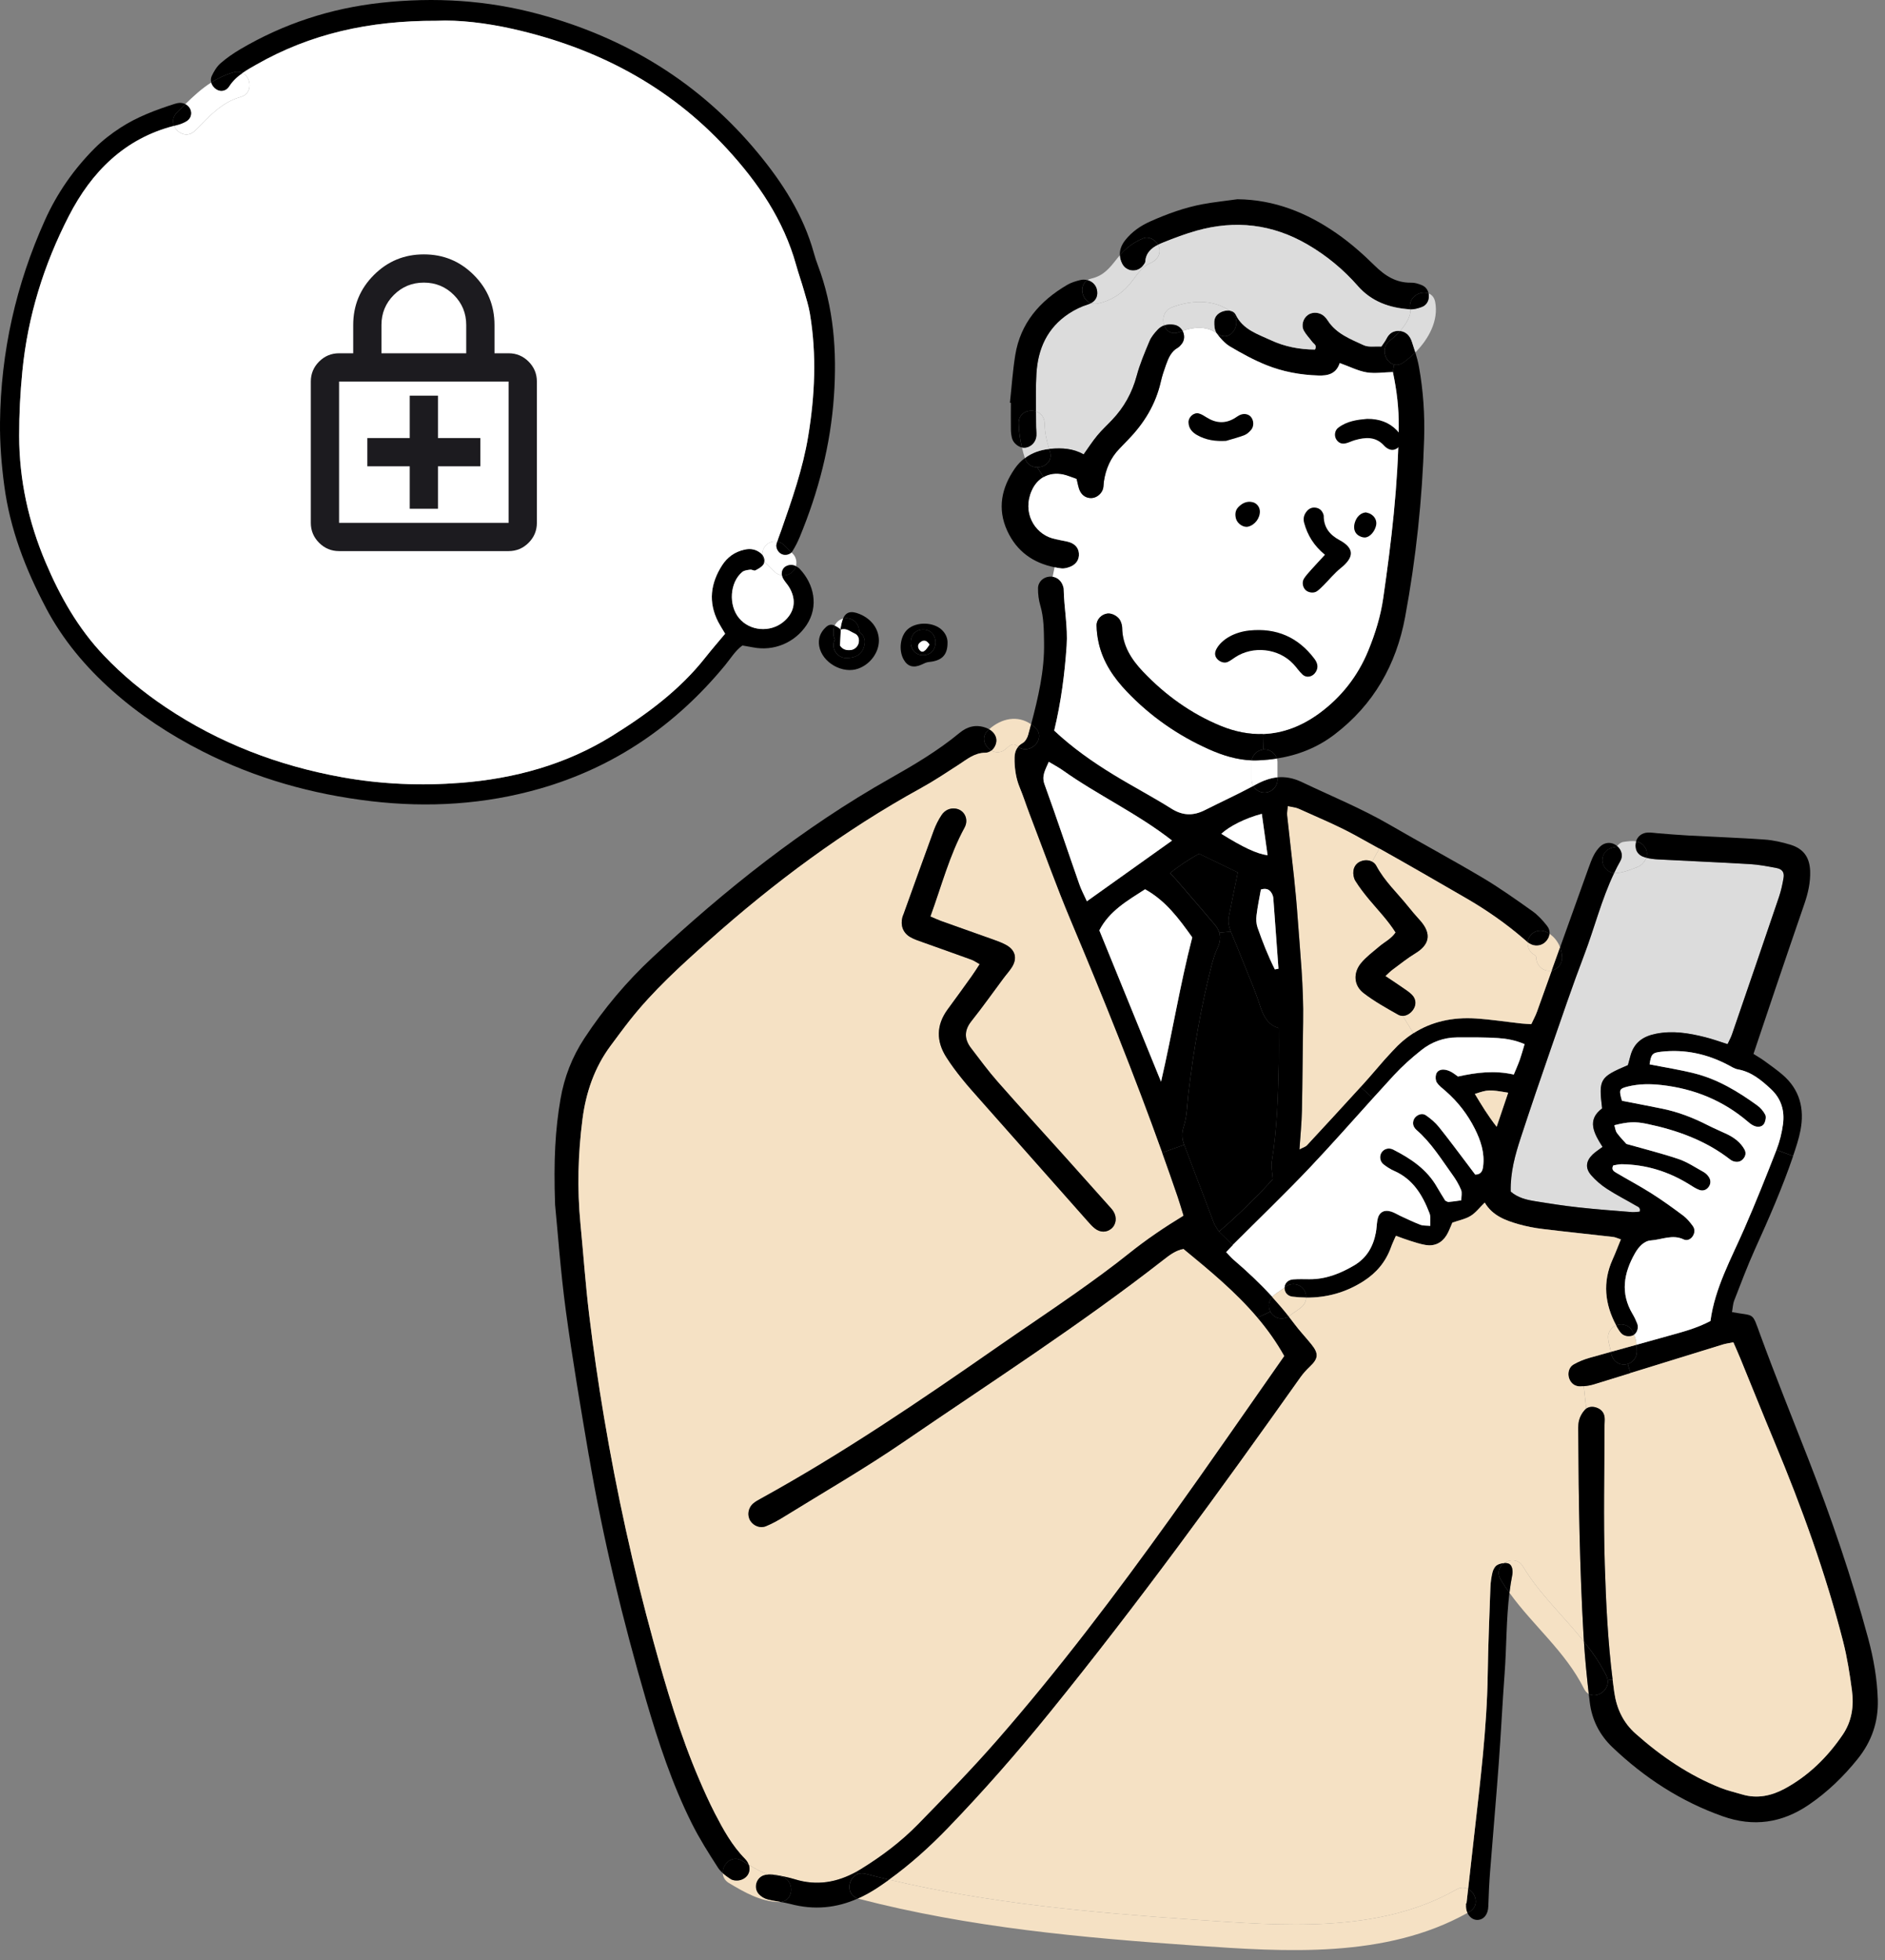 <svg width="151" height="157" viewBox="0 0 151 157" fill="none" xmlns="http://www.w3.org/2000/svg">
<rect x="0" y="0" width="151" height="157" fill="#808080" stroke="none"/>
<path d="M101.945 105.304C101.869 105.231 101.811 105.145 101.762 105.055C101.569 104.678 101.61 104.196 101.91 103.878C102.369 104.383 102.815 104.901 103.237 105.439C102.836 105.692 102.297 105.66 101.945 105.305V105.304Z" fill="black"/>
<path d="M130.712 97.079C129.298 96.964 127.882 96.862 126.47 96.706C125.295 96.579 124.127 96.395 122.96 96.206C122.265 96.096 121.578 95.923 121.018 95.437C120.981 93.903 121.373 92.495 121.831 91.104C122.611 88.721 123.42 86.348 124.242 83.979C125.11 81.476 125.958 78.968 126.902 76.493C127.731 74.314 128.295 72.034 129.304 69.925C129.334 69.929 129.366 69.929 129.397 69.929C129.908 69.915 130.468 69.715 130.942 69.531C131.087 69.473 131.257 69.425 131.386 69.331C131.612 69.179 131.79 68.954 131.877 68.702C132.181 68.781 132.499 68.82 132.814 68.836C135.27 68.967 137.734 69.068 140.191 69.213C140.895 69.255 141.6 69.39 142.294 69.521C142.773 69.611 142.957 69.867 142.877 70.325C142.791 70.836 142.679 71.347 142.515 71.838C141.271 75.512 140.011 79.179 138.749 82.846C138.659 83.106 138.525 83.348 138.394 83.631C137.745 83.427 137.174 83.217 136.588 83.072C135.296 82.747 134.007 82.529 132.659 82.799C131.63 83.002 130.918 83.493 130.625 84.522C130.549 84.791 130.48 85.065 130.411 85.312C128.151 86.279 128.062 86.424 128.345 88.779C127.094 89.704 127.682 90.768 128.379 91.863C128.096 92.078 127.817 92.25 127.585 92.471C127.049 92.993 126.977 93.551 127.454 94.112C127.82 94.533 128.262 94.917 128.732 95.221C129.482 95.712 130.291 96.115 131.065 96.572C131.203 96.655 131.445 96.706 131.355 97.049C131.157 97.062 130.933 97.101 130.716 97.083L130.712 97.079Z" fill="#DCDCDC"/>
<path d="M111.675 29.2C110.95 29.014 110.542 27.828 111.368 27.248C111.603 27.082 111.891 26.82 112.159 26.509C112.653 26.567 112.944 26.91 113.096 27.359C113.19 27.646 113.285 27.936 113.376 28.226C113.069 28.533 112.743 28.806 112.416 29.037C112.157 29.221 111.9 29.258 111.676 29.2H111.675Z" fill="black"/>
<path d="M89.874 21.085C89.77 20.867 89.715 20.654 89.705 20.443C90.23 19.842 90.815 19.403 91.578 19.087C92.027 18.9 92.545 19.204 92.766 19.605C92.234 19.87 91.792 20.24 91.743 20.965C91.737 21.051 91.665 21.138 91.609 21.214C91.167 21.863 90.214 21.801 89.875 21.087L89.874 21.085Z" fill="black"/>
<path d="M131.698 68.652C131.18 68.489 130.948 68.067 131.024 67.549C131.031 67.494 131.045 67.439 131.063 67.388C131.335 67.439 131.581 67.578 131.778 67.875C131.955 68.141 131.968 68.435 131.875 68.7C131.817 68.686 131.758 68.669 131.7 68.652H131.698Z" fill="black"/>
<path d="M108.543 66.878C109.195 67.234 109.849 67.596 110.498 67.962L109.911 69.012C109.679 68.892 109.392 68.871 109.134 68.943C108.726 69.053 108.474 69.35 108.418 69.74C108.384 69.999 108.436 70.327 108.574 70.548C108.895 71.066 109.275 71.553 109.666 72.026C110.389 72.892 111.182 73.708 111.798 74.685C111.449 75.203 110.921 75.444 110.495 75.806C109.991 76.234 109.448 76.635 109.03 77.139C108.384 77.92 108.443 78.932 109.238 79.54C110.095 80.2 111.051 80.732 111.995 81.264C112.116 81.333 112.241 81.363 112.368 81.363L113.225 82.755C112.641 83.131 112.095 83.594 111.587 84.157C111.366 84.406 111.131 84.641 110.914 84.89C110.352 85.528 109.806 86.185 109.232 86.817C109.156 86.899 109.083 86.979 109.008 87.062C107.585 88.623 106.151 90.181 104.713 91.728C104.582 91.871 104.361 91.926 104.098 92.067C104.174 90.937 104.274 89.949 104.296 88.959C104.347 86.593 104.351 84.224 104.393 81.859C104.444 79.059 104.154 76.279 103.953 73.493C103.877 72.408 103.774 71.324 103.66 70.243C103.485 68.595 103.287 66.952 103.112 65.305C103.087 65.086 103.142 64.862 103.167 64.559C103.522 64.641 103.81 64.658 104.056 64.773C105.562 65.456 107.099 66.088 108.547 66.879L108.543 66.878Z" fill="#F5E1C4"/>
<path d="M88.064 74.516C89.736 78.618 91.371 82.626 93.005 86.636C93.91 82.741 94.52 78.878 95.506 75.075C94.445 73.594 93.398 72.154 91.726 71.224C90.335 72.122 88.859 72.958 88.064 74.516ZM84.013 61.018C83.743 61.653 83.421 62.123 83.67 62.813C84.634 65.472 85.526 68.159 86.461 70.829C86.613 71.264 86.834 71.674 87.065 72.185C89.373 70.539 91.587 68.96 93.888 67.323C91.076 65.127 87.925 63.684 85.126 61.692C84.788 61.453 84.415 61.264 84.011 61.018H84.013ZM100.734 74.281C101.134 75.427 101.577 76.556 102.122 77.64C102.219 77.624 102.316 77.603 102.413 77.585C102.274 75.706 102.139 73.828 102.001 71.945C101.994 71.853 101.973 71.759 101.936 71.673C101.77 71.282 101.496 71.089 101.003 71.242C100.883 71.919 100.736 72.609 100.655 73.307C100.613 73.625 100.63 73.981 100.734 74.281ZM101.079 65.181C99.75 65.533 98.506 66.162 97.834 66.779C99.587 67.868 100.667 68.379 101.542 68.499C101.39 67.41 101.241 66.347 101.079 65.18V65.181ZM123.929 74.672C123.431 74.405 122.807 74.543 122.512 75.045C122.436 75.176 122.392 75.324 122.377 75.473C122.271 75.387 122.167 75.289 122.062 75.201C120.621 73.96 119.07 72.88 117.426 71.93C115.122 70.597 112.817 69.261 110.495 67.963C109.846 67.597 109.192 67.234 108.54 66.879C107.092 66.088 105.555 65.456 104.049 64.772C103.803 64.657 103.517 64.641 103.16 64.558C103.135 64.862 103.081 65.086 103.105 65.304C103.28 66.95 103.478 68.594 103.654 70.242C103.768 71.323 103.872 72.408 103.946 73.492C104.147 76.278 104.437 79.059 104.386 81.859C104.344 84.225 104.342 86.594 104.289 88.958C104.268 89.949 104.169 90.936 104.092 92.066C104.354 91.924 104.575 91.869 104.707 91.728C106.144 90.181 107.577 88.623 109.001 87.062L109.983 87.96C108.317 89.808 106.67 91.672 104.964 93.478C102.946 95.608 100.825 97.638 98.748 99.718L97.642 98.648C99.259 97.26 100.692 95.837 101.961 94.449C101.919 93.869 101.809 93.438 101.875 93.037C102.306 90.413 102.375 87.768 102.439 85.12C102.455 84.226 102.439 83.327 102.439 82.343C101.52 82.088 101.174 81.307 100.887 80.414C100.544 79.336 100.083 78.296 99.664 77.24C99.316 76.362 98.963 75.485 98.597 74.615C98.429 74.21 98.348 73.81 98.442 73.372C98.673 72.267 98.891 71.155 99.15 69.877C98.037 69.339 97.029 68.848 96.05 68.376C95.194 68.859 94.454 69.336 93.726 69.937C93.919 70.137 94.051 70.264 94.171 70.402C95.221 71.618 96.276 72.831 97.312 74.058C97.487 74.266 97.609 74.48 97.674 74.705C97.785 75.081 97.739 75.478 97.539 75.911C97.317 76.376 97.172 76.88 97.041 77.385C96.182 80.731 95.615 84.129 95.2 87.558C95.093 88.449 95.097 89.378 94.827 90.214C94.645 90.773 94.668 91.195 94.859 91.692L93.097 92.323C90.854 86.07 88.374 79.909 85.794 73.784C84.603 70.952 83.569 68.055 82.468 65.182C82.198 64.478 81.97 63.753 81.68 63.055C81.403 62.385 81.296 61.699 81.272 60.98C81.258 60.536 81.289 60.135 81.56 59.816C82.537 60.518 83.863 59.132 82.914 58.262C82.81 58.17 82.707 58.087 82.599 58.014C83.165 55.868 83.677 53.715 83.635 51.464C83.619 50.469 83.621 49.481 83.338 48.508C83.207 48.063 83.145 47.579 83.152 47.112C83.159 46.594 83.58 46.222 84.061 46.184C84.151 46.177 84.241 46.18 84.323 46.194C84.699 46.253 85.01 46.516 85.146 46.915C85.176 47.001 85.208 47.099 85.208 47.187C85.236 48.7 85.546 50.189 85.443 51.722C85.288 53.994 84.996 56.239 84.448 58.518C85.892 59.874 87.505 61.014 89.192 62.043C90.726 62.982 92.322 63.815 93.842 64.771C94.754 65.344 95.597 65.351 96.516 64.888C97.804 64.239 99.121 63.635 100.395 62.95C100.575 63.268 100.913 63.482 101.297 63.482C101.864 63.482 102.334 63.012 102.334 62.446V62.26C102.963 62.197 103.605 62.312 104.31 62.649C106.655 63.768 109.068 64.749 111.323 66.058C113.78 67.484 116.281 68.828 118.723 70.275C120.105 71.093 121.422 72.029 122.731 72.959C123.187 73.279 123.583 73.712 123.929 74.154C124.092 74.364 124.154 74.585 124.129 74.799C124.067 74.755 123.998 74.713 123.929 74.674V74.672Z" fill="black"/>
<path d="M47.172 116.603C46.515 112.735 45.852 108.864 45.327 104.977C44.898 101.793 44.673 98.577 44.466 96.489C44.341 92.904 44.48 90.453 44.901 88.017C45.202 86.267 45.831 84.654 46.805 83.169C48.37 80.784 50.201 78.607 52.285 76.67C58.116 71.235 64.328 66.286 71.293 62.35C73.23 61.255 75.144 60.124 76.865 58.7C77.5 58.175 78.194 58.002 78.983 58.292C79.073 58.323 79.156 58.365 79.232 58.41C79.201 58.437 79.174 58.461 79.146 58.489C78.556 59.048 78.865 59.805 79.42 60.111C79.284 60.218 79.123 60.287 78.943 60.287C78.052 60.294 77.461 60.819 76.791 61.251C75.799 61.889 74.811 62.554 73.779 63.12C67.609 66.514 62.005 70.689 56.756 75.365C54.525 77.354 52.321 79.353 50.462 81.708C49.937 82.374 49.432 83.064 48.925 83.745C47.619 85.499 46.939 87.498 46.663 89.643C46.306 92.419 46.232 95.207 46.5 98C46.738 100.447 46.908 102.908 47.205 105.345C47.536 108.069 47.93 110.785 48.386 113.488C49.405 119.552 50.722 125.556 52.352 131.486C53.382 135.225 54.478 138.945 56.012 142.518C56.401 143.43 56.81 144.339 57.262 145.219C57.935 146.521 58.637 147.804 59.685 148.869C59.837 149.024 59.938 149.19 59.993 149.36C59.806 149.249 59.627 149.136 59.447 149.028C58.632 148.541 57.872 149.298 57.906 150.023C57.751 149.889 57.609 149.735 57.503 149.567C56.759 148.414 56.024 147.253 55.413 146.031C53.845 142.889 52.746 139.564 51.765 136.203C49.886 129.753 48.303 123.23 47.177 116.603H47.172Z" fill="black"/>
<path d="M129.533 67.758C129.667 67.604 129.851 67.457 130.04 67.431C130.392 67.383 130.748 67.327 131.063 67.389C131.045 67.441 131.032 67.496 131.024 67.551C130.948 68.069 131.179 68.49 131.698 68.653C131.758 68.67 131.816 68.688 131.874 68.702C131.788 68.953 131.609 69.178 131.383 69.33C131.252 69.423 131.083 69.471 130.938 69.531C130.464 69.714 129.906 69.915 129.393 69.928C129.363 69.928 129.331 69.928 129.301 69.924C129.453 69.6 129.619 69.278 129.798 68.961C130.036 68.54 129.895 68.059 129.533 67.76V67.758Z" fill="#DCDCDC"/>
<path d="M86.427 44.311C86.475 44.853 86.164 45.278 85.57 45.451C85.39 45.504 85.194 45.548 85.014 45.524C84.831 45.499 84.655 45.472 84.478 45.434C82.772 45.089 81.445 44.173 80.682 42.502C79.878 40.745 80.226 39.069 81.286 37.536C81.521 37.198 81.79 36.915 82.099 36.691C82.099 36.694 82.101 36.701 82.101 36.705C82.264 37.209 82.675 37.426 83.089 37.426L83.587 38.21C83.189 38.442 82.861 38.811 82.647 39.301C81.883 41.032 82.854 42.681 84.267 43.107C84.668 43.224 85.092 43.286 85.504 43.379C86.063 43.508 86.384 43.839 86.427 44.311Z" fill="black"/>
<path d="M87.392 24.282C87.82 24.055 87.972 23.661 87.866 23.191C87.783 22.818 87.486 22.535 87.115 22.438C87.205 22.38 87.313 22.335 87.433 22.307C88.407 22.083 88.894 21.462 89.485 20.709C89.558 20.616 89.634 20.527 89.706 20.444C89.716 20.655 89.771 20.868 89.875 21.086C90.213 21.8 91.167 21.862 91.609 21.213C91.665 21.137 91.736 21.05 91.743 20.965C91.792 20.239 92.234 19.871 92.766 19.604C92.805 19.673 92.831 19.742 92.852 19.811C93.013 20.405 92.648 20.868 92.126 21.086C91.359 21.404 90.938 22.263 90.41 22.854C89.753 23.593 88.948 24.084 87.98 24.307C87.759 24.36 87.562 24.342 87.389 24.284L87.392 24.282Z" fill="#DCDCDC"/>
<path d="M122.514 75.045C122.807 74.543 123.433 74.405 123.931 74.672C124 74.709 124.069 74.751 124.131 74.796C124.115 75.028 123.997 75.249 123.806 75.438C123.471 75.777 122.94 75.832 122.507 75.56C122.462 75.532 122.422 75.501 122.379 75.474C122.393 75.325 122.437 75.177 122.514 75.046V75.045Z" fill="black"/>
<path d="M111.059 27.138C111.271 26.71 111.598 26.479 112.075 26.503C112.103 26.503 112.13 26.505 112.158 26.509C111.888 26.82 111.602 27.083 111.367 27.248C110.541 27.828 110.949 29.014 111.674 29.2L111.577 29.801C110.849 29.817 110.147 29.936 109.48 29.826C108.796 29.713 108.15 29.377 107.324 29.08C107.034 29.961 106.364 30.106 105.603 30.077C104.173 30.033 102.773 29.777 101.451 29.246C100.445 28.842 99.484 28.317 98.553 27.765C98.122 27.509 97.754 27.098 97.457 26.688C97.453 26.681 97.448 26.674 97.443 26.667C97.478 26.688 97.513 26.711 97.547 26.736C98.632 27.526 99.661 25.728 98.594 24.947C98.563 24.922 98.532 24.903 98.498 24.881C98.708 24.911 98.894 25.012 98.991 25.212C99.572 26.403 100.739 26.753 101.792 27.243C102.912 27.765 104.114 27.996 105.337 27.996C105.53 27.653 105.243 27.554 105.123 27.388C104.899 27.084 104.625 26.811 104.445 26.483C104.213 26.055 104.394 25.482 104.777 25.219C105.16 24.953 105.726 25.002 106.087 25.337C106.191 25.433 106.281 25.548 106.357 25.665C107.038 26.729 108.174 27.153 109.238 27.648C109.628 27.83 110.157 27.726 110.657 27.754C110.812 27.519 110.958 27.34 111.058 27.139L111.059 27.138Z" fill="black"/>
<path d="M118.363 153.769C118.025 153.786 117.71 153.552 117.551 153.21C117.606 153.178 117.657 153.151 117.71 153.12C118.529 152.651 118.249 151.621 117.606 151.29C117.765 149.847 117.931 148.4 118.094 146.953C118.573 142.68 119.11 138.416 119.175 134.107C119.209 131.789 119.306 129.475 119.389 127.159C119.403 126.741 119.461 126.314 119.561 125.909C119.617 125.692 119.762 125.437 119.941 125.336C120.093 125.246 120.291 125.198 120.48 125.188C120.1 125.471 119.89 125.975 120.208 126.503C120.429 126.869 120.667 127.225 120.916 127.571C120.653 129.714 120.688 131.88 120.529 134.028C120.352 136.432 120.236 138.839 120.059 141.243C119.847 144.118 119.592 146.989 119.368 149.862C119.295 150.801 119.251 151.743 119.223 152.684C119.205 153.305 118.884 153.747 118.362 153.771L118.363 153.769Z" fill="black"/>
<path d="M120.814 87.517C119.262 87.257 119.225 87.262 118.147 87.614C118.672 88.491 119.19 89.347 119.892 90.245C120.217 89.289 120.498 88.454 120.815 87.517H120.814ZM125.135 76.714C125.128 76.424 125.073 76.141 124.972 75.876C125.729 73.765 126.485 71.656 127.243 69.543C127.371 69.19 127.498 68.831 127.671 68.497C127.799 68.248 127.972 68.009 128.168 67.813C128.542 67.444 129.074 67.415 129.465 67.703C129.49 67.719 129.513 67.737 129.534 67.758C129.516 67.776 129.503 67.797 129.488 67.813C129.394 67.841 129.302 67.862 129.205 67.879C129.195 67.879 129.184 67.882 129.173 67.882C129.173 67.882 129.171 67.883 129.166 67.885C128.71 67.996 128.358 68.393 128.358 68.891C128.358 69.388 128.779 69.885 129.302 69.922C128.293 72.032 127.729 74.312 126.9 76.49C125.957 78.967 125.108 81.474 124.24 83.977C123.417 86.346 122.609 88.717 121.828 91.102C121.372 92.493 120.978 93.901 121.016 95.435C121.575 95.922 122.262 96.095 122.957 96.204C124.125 96.395 125.293 96.577 126.467 96.704C127.881 96.86 129.297 96.964 130.71 97.077C130.927 97.094 131.152 97.056 131.348 97.042C131.438 96.701 131.196 96.649 131.058 96.566C130.284 96.11 129.476 95.705 128.725 95.215C128.256 94.911 127.813 94.528 127.447 94.106C126.97 93.546 127.042 92.987 127.578 92.465C127.811 92.244 128.09 92.071 128.373 91.857C127.675 90.762 127.088 89.7 128.338 88.773C128.055 86.418 128.145 86.273 130.404 85.306C130.473 85.057 130.543 84.785 130.619 84.516C130.913 83.487 131.625 82.996 132.653 82.793C134 82.524 135.289 82.741 136.581 83.065C137.169 83.21 137.74 83.42 138.388 83.625C138.519 83.341 138.654 83.1 138.743 82.84C140.003 79.173 141.265 75.506 142.508 71.831C142.674 71.341 142.785 70.83 142.871 70.319C142.949 69.86 142.767 69.603 142.287 69.515C141.592 69.384 140.887 69.248 140.184 69.207C137.727 69.062 135.265 68.961 132.807 68.83C132.494 68.813 132.176 68.775 131.871 68.696C131.965 68.429 131.951 68.136 131.774 67.871C131.576 67.574 131.332 67.436 131.058 67.384C131.178 66.983 131.528 66.703 131.995 66.682C132.274 66.668 132.557 66.721 132.841 66.741C133.642 66.803 134.446 66.875 135.248 66.917C137.282 67.027 139.318 67.1 141.349 67.241C142.051 67.29 142.754 67.451 143.429 67.656C144.479 67.976 144.963 68.674 145.004 69.758C145.036 70.67 144.836 71.54 144.541 72.396C143.767 74.634 143.007 76.872 142.247 79.112C141.656 80.853 141.073 82.6 140.465 84.409C140.764 84.6 141.045 84.759 141.303 84.945C141.801 85.308 142.305 85.663 142.775 86.061C144.174 87.252 144.565 88.796 144.226 90.543C144.092 91.238 143.864 91.915 143.636 92.585L142.303 92.095C142.558 91.439 142.731 90.734 142.825 90.037C142.966 88.959 142.694 87.992 141.848 87.212C141.074 86.496 140.289 85.84 139.208 85.647C138.943 85.599 138.693 85.433 138.444 85.302C136.768 84.418 134.994 84.024 133.103 84.231C132.347 84.314 132.267 84.422 132.14 85.246C133.342 85.485 134.558 85.672 135.744 85.972C137.605 86.441 139.226 87.422 140.767 88.537C141.027 88.727 141.258 88.992 141.403 89.275C141.493 89.441 141.437 89.735 141.35 89.929C141.219 90.23 140.905 90.291 140.621 90.212C140.407 90.15 140.202 90.002 140.029 89.85C138.026 88.135 135.693 87.191 133.081 86.901C132.18 86.802 131.289 86.802 130.4 87.023C129.702 87.198 129.668 87.274 129.928 88.162C130.974 88.365 132.035 88.57 133.092 88.784C134.401 89.043 135.628 89.52 136.814 90.126C137.318 90.382 137.847 90.6 138.357 90.845C138.921 91.118 139.41 91.484 139.728 92.037C139.884 92.309 139.85 92.582 139.635 92.821C139.421 93.067 139.152 93.093 138.862 93.012C138.772 92.984 138.686 92.936 138.613 92.881C136.63 91.336 134.336 90.512 131.904 90.008C130.985 89.818 130.404 89.846 129.317 90.122C129.383 90.332 129.402 90.574 129.524 90.74C129.773 91.082 130.077 91.386 130.284 91.621C131.738 92.035 133.117 92.374 134.455 92.827C135.159 93.064 135.802 93.501 136.458 93.863C136.62 93.953 136.769 94.093 136.873 94.245C137.046 94.494 137.062 94.781 136.887 95.044C136.71 95.309 136.42 95.406 136.141 95.309C135.837 95.203 135.56 95.008 135.28 94.835C133.631 93.82 131.85 93.272 129.911 93.247C129.68 93.243 129.445 93.309 129.234 93.341C129.051 93.665 129.266 93.81 129.458 93.924C130.395 94.48 131.358 94.987 132.277 95.571C133.154 96.127 134.001 96.739 134.833 97.36C135.13 97.581 135.372 97.885 135.598 98.185C135.774 98.426 135.777 98.714 135.611 98.986C135.439 99.273 135.132 99.391 134.883 99.273C133.981 98.834 133.11 99.29 132.237 99.349C131.691 99.388 131.256 99.871 130.965 100.385C130.067 101.969 129.787 103.573 130.772 105.231C130.917 105.472 131.041 105.731 131.145 105.994C131.272 106.315 131.155 106.713 130.914 106.885C130.907 106.89 130.9 106.896 130.894 106.899C130.849 106.791 130.801 106.685 130.748 106.581C130.649 106.374 130.465 106.232 130.258 106.153C130.251 106.151 130.241 106.146 130.233 106.144C130.192 106.13 130.147 106.113 130.102 106.102C130.022 106.081 129.939 106.068 129.853 106.068C129.805 106.068 129.759 106.079 129.711 106.084H129.708C129.66 106.091 129.615 106.101 129.57 106.115C129.535 106.122 129.505 106.131 129.47 106.145C129.47 106.145 129.468 106.146 129.463 106.149C128.555 104.446 128.358 102.692 129.177 100.87C129.405 100.366 129.601 99.844 129.841 99.261C129.564 99.171 129.401 99.088 129.228 99.067C127.349 98.85 125.467 98.66 123.587 98.429C122.931 98.35 122.275 98.226 121.643 98.045C120.59 97.741 119.563 97.368 118.935 96.314C118.53 96.704 118.219 97.129 117.804 97.381C117.373 97.643 116.841 97.744 116.344 97.919C116.185 98.265 116.067 98.627 115.87 98.942C115.48 99.561 114.895 99.833 114.17 99.706C113.755 99.632 113.348 99.498 112.944 99.371C112.588 99.261 112.242 99.125 111.818 98.973C111.673 99.308 111.53 99.599 111.424 99.899C111.005 101.059 110.27 101.936 109.234 102.603C107.799 103.525 106.263 103.936 104.632 103.925C104.639 103.642 104.539 103.356 104.331 103.149C103.937 102.755 103.312 102.759 102.9 103.114C102.917 102.769 103.181 102.503 103.591 102.472C104.016 102.44 104.445 102.456 104.87 102.458C106.189 102.472 107.357 102.009 108.476 101.351C109.496 100.746 110.003 99.835 110.215 98.715C110.274 98.391 110.28 98.052 110.335 97.728C110.443 97.103 110.856 96.85 111.468 97.051C111.735 97.141 111.977 97.299 112.235 97.417C112.749 97.651 113.262 97.9 113.79 98.103C113.993 98.179 114.235 98.156 114.571 98.186C114.554 97.792 114.619 97.451 114.511 97.175C113.956 95.732 113.196 94.447 111.682 93.784C111.385 93.653 111.098 93.47 110.839 93.27C110.515 93.024 110.473 92.552 110.708 92.255C110.918 91.995 111.275 91.91 111.606 92.079C113.016 92.798 114.305 93.657 115.112 95.08C115.322 95.45 115.554 95.809 115.769 96.161C115.868 96.205 115.958 96.278 116.038 96.272C116.363 96.244 116.685 96.193 117.054 96.14C117.054 95.83 117.133 95.526 117.037 95.298C116.858 94.867 116.612 94.453 116.335 94.071C115.451 92.842 114.656 91.543 113.498 90.532C113.281 90.342 113.132 90.102 113.215 89.78C113.323 89.354 113.857 89.078 114.221 89.331C114.604 89.593 114.974 89.908 115.264 90.267C116.066 91.264 116.823 92.295 117.597 93.313C117.797 93.573 117.991 93.835 118.17 94.077C118.671 94.077 118.765 93.741 118.806 93.418C118.944 92.341 118.613 91.353 118.143 90.414C117.567 89.26 116.786 88.252 115.81 87.398C115.561 87.181 115.282 86.977 115.103 86.712C114.992 86.55 114.978 86.263 115.033 86.063C115.116 85.756 115.404 85.641 115.711 85.676C115.893 85.697 116.077 85.761 116.239 85.849C116.443 85.959 116.625 86.108 116.791 86.226C118.281 85.894 119.728 85.717 121.262 86.067C121.439 85.639 121.607 85.263 121.745 84.876C121.884 84.483 121.991 84.078 122.125 83.637C121.396 83.319 120.699 83.198 120.011 83.15C118.926 83.078 117.832 83.091 116.743 83.094C115.665 83.098 114.684 83.456 113.851 84.119C113.077 84.734 112.326 85.401 111.657 86.126C111.095 86.734 110.538 87.349 109.983 87.963L109.001 87.065C109.077 86.983 109.149 86.904 109.225 86.82C109.799 86.188 110.345 85.532 110.907 84.893C111.125 84.644 111.36 84.409 111.58 84.161C112.089 83.598 112.633 83.136 113.218 82.759C114.676 81.822 116.357 81.456 118.217 81.573C119.44 81.654 120.661 81.843 121.879 81.977C122.11 82.002 122.345 82.009 122.663 82.029C122.815 81.698 122.995 81.373 123.119 81.032C123.513 79.934 123.907 78.836 124.301 77.734C124.768 77.634 125.139 77.211 125.13 76.718L125.135 76.714Z" fill="black"/>
<path d="M114.435 23.503C113.776 23.24 112.784 23.793 112.964 24.735C112.968 24.748 112.968 24.762 112.971 24.776C112.95 24.776 112.929 24.772 112.908 24.772C111.303 24.657 109.875 24.16 108.767 22.9C107.609 21.581 106.266 20.469 104.739 19.581C101.929 17.948 98.969 17.603 95.864 18.473C94.959 18.729 94.07 19.06 93.2 19.413C93.055 19.471 92.907 19.534 92.769 19.603C92.547 19.203 92.029 18.899 91.58 19.085C90.816 19.403 90.233 19.841 89.708 20.442C89.683 20.013 89.842 19.606 90.143 19.229C90.685 18.548 91.382 18.071 92.17 17.723C93.511 17.125 94.886 16.628 96.33 16.356C97.251 16.183 98.191 16.091 99.124 15.958C102.088 15.988 104.69 17.038 107.059 18.683C108.141 19.432 109.145 20.313 110.085 21.239C110.932 22.078 111.824 22.664 113.056 22.641C113.326 22.634 113.613 22.724 113.869 22.827C114.182 22.951 114.376 23.196 114.435 23.501V23.503Z" fill="black"/>
<path d="M80.61 59.954C80.23 60.313 79.774 60.31 79.419 60.113C79.657 59.922 79.809 59.606 79.816 59.323C79.827 58.964 79.601 58.625 79.232 58.411C80.221 57.527 81.517 57.258 82.6 58.011C82.524 58.29 82.452 58.57 82.376 58.849C82.311 59.102 82.134 59.401 81.924 59.523C81.772 59.609 81.655 59.707 81.562 59.813C81.524 59.788 81.486 59.758 81.448 59.723C81.185 59.482 80.909 59.671 80.612 59.954H80.61Z" fill="#F5E1C4"/>
<path d="M61.585 150.133C61.025 149.963 60.493 149.667 59.989 149.36C59.933 149.191 59.832 149.026 59.68 148.87C58.633 147.806 57.932 146.521 57.258 145.219C56.806 144.338 56.398 143.43 56.007 142.518C54.473 138.944 53.378 135.225 52.348 131.486C50.717 125.556 49.402 119.552 48.382 113.488C47.926 110.785 47.532 108.069 47.2 105.346C46.903 102.908 46.733 100.449 46.496 98C46.226 95.207 46.302 92.42 46.659 89.643C46.935 87.498 47.616 85.499 48.921 83.745C49.429 83.064 49.932 82.374 50.458 81.708C52.316 79.353 54.52 77.353 56.752 75.365C61.999 70.689 67.604 66.514 73.774 63.12C74.807 62.554 75.795 61.891 76.787 61.251C77.457 60.82 78.047 60.295 78.939 60.287C79.118 60.287 79.28 60.218 79.415 60.112C79.77 60.309 80.227 60.312 80.607 59.953C80.904 59.669 81.18 59.48 81.443 59.722C81.481 59.757 81.519 59.787 81.557 59.812C81.288 60.13 81.256 60.53 81.27 60.976C81.295 61.694 81.401 62.382 81.677 63.051C81.968 63.748 82.196 64.474 82.465 65.178C83.567 68.051 84.6 70.948 85.791 73.779C88.373 79.905 90.852 86.066 93.095 92.319C93.519 93.5 93.934 94.688 94.341 95.876C94.507 96.363 94.649 96.863 94.807 97.37C93.277 98.302 91.84 99.273 90.475 100.365C89.072 101.49 87.614 102.547 86.142 103.586C84.056 105.057 81.924 106.473 79.827 107.934C73.687 112.209 67.503 116.411 60.939 120.027C60.736 120.138 60.522 120.255 60.345 120.404C59.917 120.766 59.827 121.375 60.11 121.813C60.373 122.218 60.894 122.428 61.358 122.234C61.835 122.037 62.298 121.785 62.74 121.512C65.96 119.52 69.249 117.628 72.368 115.49C79.36 110.704 86.498 106.122 93.186 100.901C93.667 100.528 94.153 100.144 94.8 100.023C96.887 101.74 98.976 103.456 100.728 105.528C101.526 106.467 102.251 107.482 102.88 108.605C99.85 112.926 96.844 117.294 93.753 121.599C89.361 127.718 84.819 133.724 79.86 139.397C77.836 141.713 75.68 143.918 73.531 146.121C72.17 147.509 70.615 148.68 68.954 149.702C68.84 149.771 68.722 149.841 68.609 149.905C67.061 150.762 65.435 151.062 63.664 150.513C63.167 150.361 62.656 150.26 62.142 150.172C61.958 150.142 61.769 150.124 61.582 150.135H61.578L61.585 150.133ZM89.018 98.412C89.422 98.077 89.495 97.49 89.177 97C89.076 96.841 88.938 96.706 88.815 96.565C87.647 95.26 86.484 93.951 85.312 92.646C83.508 90.639 81.689 88.65 79.906 86.624C79.157 85.774 78.487 84.856 77.796 83.955C77.236 83.226 77.222 82.525 77.826 81.77C78.711 80.661 79.53 79.501 80.379 78.361C80.602 78.057 80.862 77.778 81.063 77.46C81.512 76.745 81.332 76.079 80.582 75.674C80.254 75.495 79.895 75.368 79.538 75.239C78.159 74.746 76.777 74.261 75.4 73.768C75.137 73.674 74.888 73.554 74.529 73.402C75.43 70.933 76.056 68.499 77.265 66.284C77.631 65.619 77.251 64.855 76.54 64.761C76.079 64.699 75.683 64.903 75.434 65.268C75.176 65.655 74.962 66.087 74.798 66.525C73.983 68.742 73.193 70.97 72.39 73.189C72.359 73.279 72.314 73.365 72.29 73.455C72.122 74.108 72.329 74.705 72.908 75.047C73.229 75.238 73.599 75.351 73.951 75.478C75.239 75.941 76.535 76.393 77.821 76.862C78.035 76.942 78.221 77.081 78.477 77.221C78.238 77.587 78.046 77.901 77.828 78.202C77.196 79.086 76.556 79.97 75.911 80.847C74.992 82.104 74.988 83.393 75.81 84.68C76.19 85.277 76.618 85.847 77.065 86.4C77.535 86.991 78.046 87.551 78.546 88.12C81.4 91.345 84.257 94.57 87.114 97.793C87.3 98.004 87.49 98.221 87.712 98.394C88.141 98.728 88.641 98.718 89.018 98.41V98.412Z" fill="#F5E1C4"/>
<path d="M124.305 77.73C124.236 77.743 124.167 77.75 124.098 77.75C123.525 77.75 123.076 77.281 123.062 76.714C123.062 76.698 123.059 76.676 123.055 76.659C123.055 76.645 123.051 76.632 123.048 76.618C123.044 76.611 123.041 76.601 123.037 76.59C123.037 76.59 123.035 76.585 123.03 76.576C123.023 76.567 123.016 76.556 123.005 76.546C122.968 76.516 122.913 76.477 122.885 76.46C122.526 76.267 122.346 75.864 122.376 75.473C122.418 75.5 122.459 75.531 122.505 75.558C122.936 75.83 123.468 75.775 123.804 75.437C123.995 75.246 124.111 75.026 124.129 74.794C124.522 75.061 124.81 75.441 124.972 75.876C124.75 76.495 124.529 77.112 124.305 77.73Z" fill="#F5E1C4"/>
<path d="M82.915 58.258C83.864 59.128 82.539 60.514 81.561 59.812C81.653 59.706 81.771 59.609 81.923 59.522C82.133 59.402 82.309 59.1 82.374 58.848C82.451 58.569 82.524 58.288 82.598 58.009C82.706 58.083 82.81 58.164 82.913 58.258H82.915Z" fill="black"/>
<path d="M75.935 146.408C74.475 147.92 72.925 149.318 71.223 150.545C70.591 150.397 69.958 150.238 69.327 150.075C69.099 150.017 68.898 150.031 68.723 150.093L68.615 149.907C68.729 149.84 68.846 149.771 68.961 149.704C70.623 148.681 72.178 147.51 73.538 146.122C75.686 143.919 77.842 141.716 79.867 139.398C84.824 133.725 89.367 127.719 93.759 121.6C96.85 117.295 99.856 112.926 102.886 108.607C102.258 107.485 101.532 106.47 100.735 105.529L101.764 105.057C101.813 105.146 101.872 105.233 101.947 105.305C102.299 105.66 102.838 105.692 103.239 105.439C103.387 105.63 103.536 105.819 103.678 106.012C104.1 106.582 104.593 107.097 105.039 107.649C105.658 108.413 105.617 108.805 104.919 109.462C104.652 109.717 104.397 109.997 104.183 110.297C97.718 119.418 91.148 128.454 84.108 137.138C81.513 140.343 78.797 143.439 75.936 146.406L75.935 146.408Z" fill="black"/>
<path d="M108.766 22.901C109.875 24.161 111.302 24.658 112.908 24.773C112.929 24.773 112.949 24.777 112.97 24.777C113.043 25.288 112.631 25.968 112.158 26.51C112.13 26.506 112.102 26.503 112.075 26.503C111.598 26.479 111.27 26.711 111.059 27.139C110.959 27.339 110.814 27.519 110.658 27.754C110.158 27.726 109.629 27.829 109.239 27.647C108.175 27.153 107.038 26.729 106.358 25.665C106.282 25.548 106.192 25.433 106.088 25.336C105.729 25.002 105.162 24.952 104.778 25.219C104.395 25.481 104.216 26.055 104.446 26.483C104.626 26.81 104.898 27.084 105.124 27.387C105.244 27.553 105.531 27.653 105.338 27.995C104.115 27.995 102.913 27.763 101.793 27.242C100.74 26.752 99.573 26.404 98.992 25.212C98.895 25.012 98.709 24.911 98.499 24.881C97.138 23.944 95.376 24.045 93.883 24.611C93.223 24.863 93.068 25.55 93.257 26.064C93.071 26.126 92.898 26.237 92.746 26.396C92.49 26.668 92.231 26.973 92.09 27.307C91.707 28.222 91.313 29.14 91.057 30.095C90.691 31.458 90.042 32.634 89.074 33.645C88.684 34.059 88.259 34.443 87.9 34.881C87.513 35.348 87.184 35.862 86.804 36.393C85.965 35.91 85.072 35.869 84.171 35.944C84.126 35.949 84.081 35.951 84.04 35.958C83.837 35.293 83.69 34.594 83.678 33.896C83.668 33.389 83.363 33.074 82.987 32.954C82.98 31.943 82.966 30.93 83.026 29.925C83.143 27.939 83.889 26.258 85.621 25.115C86.1 24.802 86.595 24.559 87.144 24.386C87.234 24.358 87.316 24.324 87.39 24.282H87.392C87.565 24.34 87.761 24.358 87.984 24.306C88.951 24.082 89.755 23.592 90.413 22.853C90.941 22.262 91.363 21.402 92.13 21.085C92.652 20.866 93.017 20.404 92.855 19.81C92.834 19.741 92.807 19.672 92.769 19.603C92.908 19.534 93.055 19.471 93.201 19.412C94.071 19.06 94.958 18.728 95.865 18.473C98.97 17.603 101.931 17.948 104.739 19.581C106.266 20.469 107.61 21.581 108.768 22.9L108.766 22.901Z" fill="#DCDCDC"/>
<path d="M126.883 131.473C126.973 132.875 127.114 134.276 127.27 135.672C127.122 135.589 126.991 135.455 126.89 135.254C125.423 132.305 122.821 130.21 120.918 127.572C120.977 127.088 121.052 126.605 121.146 126.126C121.162 126.036 121.173 125.939 121.166 125.845C121.15 125.545 121.046 125.244 120.731 125.2C120.651 125.189 120.568 125.186 120.482 125.189C120.936 124.86 121.629 124.844 122 125.463C123.344 127.696 125.278 129.457 126.885 131.474L126.883 131.473Z" fill="#F5E1C4"/>
<path d="M120.915 127.57C120.667 127.224 120.428 126.869 120.208 126.502C119.89 125.974 120.1 125.47 120.48 125.187C120.566 125.184 120.649 125.187 120.729 125.198C121.044 125.242 121.148 125.543 121.164 125.843C121.171 125.937 121.161 126.034 121.143 126.124C121.049 126.603 120.975 127.086 120.915 127.57Z" fill="black"/>
<path d="M98.598 74.612L97.677 74.702C97.61 74.478 97.49 74.264 97.314 74.056C96.278 72.826 95.225 71.614 94.174 70.399C94.053 70.261 93.922 70.133 93.728 69.934C94.458 69.333 95.196 68.856 96.053 68.373C97.031 68.845 98.039 69.336 99.153 69.874C98.894 71.152 98.676 72.264 98.445 73.369C98.351 73.808 98.431 74.209 98.6 74.612H98.598Z" fill="black"/>
<path d="M102.441 82.341C102.441 83.324 102.457 84.222 102.441 85.117C102.379 87.765 102.31 90.411 101.877 93.034C101.812 93.435 101.923 93.867 101.963 94.446C100.694 95.834 99.261 97.257 97.644 98.645C97.478 98.366 97.313 98.155 97.223 97.913C96.428 95.841 95.654 93.76 94.86 91.688C94.669 91.19 94.645 90.769 94.828 90.21C95.097 89.374 95.095 88.444 95.201 87.553C95.616 84.125 96.182 80.727 97.042 77.38C97.173 76.876 97.318 76.372 97.539 75.906C97.74 75.475 97.785 75.078 97.675 74.701L98.596 74.611C98.963 75.481 99.315 76.358 99.663 77.235C100.082 78.292 100.543 79.332 100.886 80.409C101.172 81.303 101.518 82.084 102.438 82.339L102.441 82.341Z" fill="black"/>
<path d="M120.813 87.517C120.495 88.454 120.215 89.289 119.89 90.245C119.188 89.347 118.67 88.491 118.145 87.614C119.222 87.262 119.261 87.259 120.812 87.517H120.813Z" fill="#F5E1C4"/>
<path d="M102.002 71.947C102.141 73.828 102.275 75.708 102.414 77.587C102.317 77.603 102.221 77.625 102.124 77.642C101.578 76.558 101.136 75.429 100.735 74.283C100.632 73.981 100.614 73.626 100.656 73.309C100.739 72.611 100.884 71.921 101.005 71.244C101.498 71.092 101.772 71.285 101.937 71.675C101.976 71.76 101.995 71.854 102.002 71.947Z" fill="white"/>
<path d="M101.079 65.181C101.24 66.348 101.39 67.412 101.542 68.5C100.667 68.38 99.586 67.869 97.834 66.781C98.504 66.163 99.748 65.535 101.079 65.183V65.181Z" fill="white"/>
<path d="M95.508 75.075C94.523 78.877 93.912 82.741 93.007 86.636C91.373 82.627 89.739 78.618 88.066 74.515C88.861 72.957 90.337 72.123 91.728 71.224C93.4 72.153 94.448 73.593 95.508 75.075Z" fill="white"/>
<path d="M150.423 136.132C150.476 137.916 149.926 139.485 148.818 140.867C147.684 142.28 146.399 143.526 144.896 144.548C142.751 146.012 140.46 146.341 138.01 145.473C134.652 144.288 131.736 142.389 129.17 139.944C128.14 138.967 127.518 137.744 127.35 136.339C127.322 136.118 127.297 135.893 127.27 135.672C127.919 136.045 128.891 135.402 128.79 134.574L129.181 134.522C129.222 134.857 129.264 135.188 129.312 135.52C129.499 136.842 130.021 137.962 131.019 138.849C133.05 140.655 135.272 142.171 137.804 143.183C138.37 143.411 138.976 143.546 139.562 143.722C140.778 144.088 141.932 143.821 142.989 143.248C144.892 142.209 146.406 140.717 147.618 138.929C148.344 137.858 148.519 136.636 148.35 135.39C148.174 134.08 147.973 132.765 147.646 131.484C146.25 126.021 144.333 120.73 142.162 115.53C141.234 113.303 140.338 111.064 139.422 108.831C139.246 108.4 139.053 107.974 138.853 107.509C138.521 107.578 138.245 107.612 137.982 107.693C135.529 108.452 133.074 109.212 130.617 109.967L130.393 109.246C130.81 109.115 131.121 108.715 131.121 108.259C131.121 108.068 131.114 107.889 131.096 107.706C131.939 107.474 132.782 107.239 133.625 107.002C134.758 106.684 135.905 106.394 137.017 105.803C137.373 103.151 138.676 100.828 139.733 98.403C140.642 96.325 141.481 94.215 142.307 92.102L143.641 92.592C142.77 95.148 141.686 97.618 140.573 100.075C139.972 101.408 139.458 102.782 138.926 104.145C138.811 104.44 138.802 104.774 138.743 105.089C140.595 105.434 140.319 105.023 141.013 106.919C142.233 110.252 143.565 113.539 144.854 116.843C146.699 121.561 148.337 126.347 149.656 131.236C150.087 132.841 150.375 134.469 150.423 136.133V136.132Z" fill="black"/>
<path d="M148.351 135.388C148.519 136.634 148.344 137.857 147.618 138.927C146.406 140.716 144.892 142.208 142.989 143.246C141.932 143.82 140.778 144.085 139.562 143.72C138.975 143.543 138.371 143.409 137.804 143.181C135.271 142.17 133.05 140.654 131.019 138.847C130.021 137.96 129.499 136.841 129.312 135.518C129.264 135.187 129.223 134.855 129.181 134.521C128.801 131.464 128.652 128.395 128.555 125.324C128.438 121.588 128.53 117.845 128.534 114.106C128.534 113.919 128.559 113.726 128.541 113.539C128.511 113.18 128.306 112.915 127.986 112.775C127.668 112.637 127.332 112.63 127.067 112.821L126.869 111.021C127.15 111 127.426 110.948 127.689 110.869C128.666 110.568 129.644 110.268 130.618 109.965C133.075 109.208 135.531 108.449 137.984 107.69C138.246 107.609 138.523 107.575 138.854 107.506C139.055 107.973 139.248 108.397 139.424 108.828C140.339 111.063 141.234 113.3 142.164 115.527C144.334 120.727 146.252 126.018 147.647 131.481C147.975 132.762 148.175 134.077 148.352 135.387L148.351 135.388Z" fill="#F5E1C4"/>
<path d="M141.853 87.216C142.699 87.996 142.972 88.963 142.83 90.041C142.736 90.738 142.563 91.443 142.307 92.099C141.483 94.212 140.642 96.323 139.733 98.4C138.676 100.824 137.374 103.149 137.018 105.8C135.905 106.391 134.758 106.681 133.625 106.998C132.782 107.236 131.939 107.471 131.096 107.703C131.089 107.613 131.075 107.523 131.062 107.434C131.031 107.247 130.969 107.072 130.896 106.899C130.903 106.895 130.91 106.888 130.916 106.885C131.158 106.713 131.276 106.316 131.147 105.994C131.044 105.732 130.919 105.472 130.774 105.23C129.79 103.573 130.069 101.971 130.968 100.385C131.258 99.871 131.693 99.388 132.239 99.349C133.112 99.291 133.983 98.835 134.885 99.273C135.134 99.39 135.441 99.273 135.614 98.986C135.779 98.714 135.777 98.426 135.6 98.185C135.376 97.885 135.133 97.58 134.836 97.36C134.002 96.738 133.157 96.126 132.279 95.571C131.36 94.987 130.397 94.48 129.46 93.923C129.266 93.809 129.052 93.664 129.236 93.34C129.448 93.309 129.682 93.244 129.913 93.246C131.852 93.271 133.633 93.82 135.282 94.835C135.561 95.008 135.839 95.201 136.143 95.309C136.422 95.405 136.712 95.309 136.889 95.043C137.066 94.781 137.048 94.495 136.875 94.245C136.772 94.093 136.622 93.952 136.461 93.862C135.804 93.501 135.162 93.064 134.457 92.827C133.119 92.374 131.741 92.035 130.286 91.621C130.079 91.386 129.775 91.082 129.526 90.74C129.405 90.574 129.385 90.332 129.319 90.122C130.407 89.846 130.987 89.818 131.906 90.007C134.338 90.512 136.632 91.336 138.615 92.88C138.688 92.936 138.774 92.984 138.864 93.012C139.154 93.095 139.423 93.067 139.638 92.821C139.852 92.582 139.886 92.31 139.73 92.037C139.412 91.484 138.922 91.118 138.359 90.844C137.848 90.6 137.319 90.382 136.816 90.126C135.632 89.518 134.404 89.042 133.094 88.784C132.037 88.57 130.977 88.365 129.93 88.162C129.67 87.274 129.706 87.198 130.402 87.022C131.291 86.802 132.182 86.802 133.083 86.901C135.695 87.191 138.028 88.134 140.032 89.85C140.204 90.002 140.409 90.151 140.623 90.212C140.906 90.292 141.221 90.23 141.353 89.929C141.438 89.735 141.494 89.441 141.405 89.275C141.26 88.992 141.028 88.727 140.769 88.536C139.229 87.422 137.608 86.44 135.746 85.971C134.561 85.672 133.344 85.485 132.142 85.246C132.271 84.421 132.35 84.314 133.105 84.231C134.996 84.024 136.77 84.417 138.446 85.301C138.695 85.433 138.944 85.598 139.211 85.647C140.291 85.84 141.076 86.496 141.85 87.212L141.853 87.216Z" fill="white"/>
<path d="M131.097 107.705C131.115 107.887 131.122 108.067 131.122 108.258C131.122 108.713 130.811 109.114 130.394 109.245C130.297 109.276 130.193 109.294 130.085 109.294C129.533 109.294 129.118 108.863 129.059 108.336C129.056 108.316 129.052 108.291 129.045 108.271C129.729 108.081 130.413 107.896 131.097 107.705Z" fill="black"/>
<path d="M131.063 107.435C131.076 107.525 131.09 107.615 131.097 107.704C130.413 107.895 129.729 108.08 129.045 108.271C129.045 108.26 129.042 108.246 129.038 108.236C129.015 108.123 128.986 108.012 128.959 107.898C128.893 107.638 128.831 107.373 128.821 107.103C128.811 106.882 128.886 106.679 129.012 106.51C129.044 106.465 129.081 106.424 129.118 106.382C129.118 106.382 129.121 106.38 129.125 106.376C129.187 106.313 129.254 106.258 129.332 106.21C129.367 106.193 129.402 106.178 129.44 106.164C129.447 106.157 129.457 106.153 129.468 106.15C129.496 106.206 129.523 106.257 129.554 106.312C129.648 106.474 129.75 106.637 129.876 106.779C130.113 107.041 130.604 107.09 130.898 106.9C130.971 107.073 131.034 107.249 131.064 107.435H131.063Z" fill="#F5E1C4"/>
<path d="M130.752 106.582C130.804 106.685 130.853 106.792 130.897 106.899C130.604 107.089 130.114 107.04 129.874 106.778C129.75 106.637 129.646 106.474 129.552 106.311C129.522 106.256 129.494 106.205 129.467 106.149C129.467 106.149 129.469 106.148 129.474 106.145C129.508 106.131 129.539 106.122 129.573 106.115C129.619 106.101 129.663 106.091 129.711 106.084H129.714C129.763 106.078 129.808 106.068 129.856 106.068C129.942 106.068 130.025 106.082 130.105 106.102C130.149 106.113 130.195 106.13 130.237 106.144C130.243 106.147 130.254 106.151 130.261 106.154C130.469 106.232 130.652 106.375 130.752 106.582Z" fill="black"/>
<path d="M130.391 109.244L130.615 109.965C129.641 110.269 128.664 110.57 127.685 110.87C127.423 110.949 127.147 111.001 126.866 111.022C126.769 111.029 126.67 111.036 126.573 111.036C126.168 111.036 125.854 110.815 125.705 110.421C125.55 110.014 125.667 109.503 126.044 109.284C126.445 109.049 126.894 108.874 127.343 108.746C127.909 108.584 128.476 108.428 129.043 108.269C129.049 108.29 129.052 108.313 129.056 108.334C129.116 108.859 129.53 109.291 130.083 109.291C130.191 109.291 130.293 109.275 130.391 109.243V109.244Z" fill="black"/>
<path d="M129.533 67.758C129.895 68.058 130.038 68.538 129.799 68.96C129.619 69.277 129.453 69.598 129.301 69.922C128.779 69.884 128.357 69.411 128.357 68.891C128.357 68.37 128.71 67.995 129.166 67.885C129.166 67.885 129.168 67.884 129.173 67.882C129.184 67.882 129.193 67.879 129.205 67.879C129.301 67.863 129.395 67.841 129.488 67.813C129.502 67.796 129.515 67.776 129.533 67.758Z" fill="black"/>
<path d="M129.467 106.151C129.456 106.154 129.446 106.158 129.439 106.165C129.401 106.179 129.366 106.193 129.332 106.211C129.253 106.259 129.187 106.314 129.124 106.376C129.124 106.376 129.122 106.379 129.117 106.383C129.08 106.425 129.041 106.466 129.011 106.51C128.887 106.679 128.811 106.883 128.82 107.104C128.83 107.374 128.892 107.64 128.958 107.899C128.986 108.013 129.014 108.124 129.037 108.237C129.041 108.247 129.044 108.26 129.044 108.272C128.478 108.43 127.911 108.586 127.344 108.748C126.895 108.877 126.446 109.052 126.045 109.287C125.668 109.505 125.551 110.015 125.707 110.424C125.855 110.817 126.17 111.038 126.575 111.038C126.671 111.038 126.772 111.031 126.868 111.024L127.065 112.824C127.021 112.859 126.975 112.897 126.934 112.946C126.723 113.181 126.554 113.491 126.485 113.795C126.402 114.157 126.432 114.548 126.432 114.924C126.457 120.276 126.547 125.626 126.851 130.967C126.861 131.137 126.872 131.306 126.883 131.476C125.276 129.459 123.342 127.698 121.998 125.464C121.628 124.845 120.934 124.863 120.481 125.191C120.291 125.202 120.094 125.25 119.942 125.339C119.762 125.439 119.617 125.695 119.562 125.912C119.461 126.316 119.403 126.745 119.389 127.162C119.306 129.48 119.209 131.793 119.175 134.11C119.11 138.419 118.574 142.683 118.094 146.955C117.931 148.402 117.765 149.849 117.606 151.293C117.337 151.155 117.009 151.141 116.666 151.334C110.423 154.894 102.675 154.231 95.779 153.758C87.485 153.185 79.311 152.453 71.223 150.547C72.925 149.32 74.474 147.922 75.935 146.41C78.796 143.443 81.511 140.346 84.106 137.142C91.147 128.457 97.718 119.42 104.181 110.301C104.395 110.001 104.651 109.72 104.918 109.465C105.615 108.809 105.657 108.415 105.038 107.653C104.593 107.1 104.098 106.586 103.677 106.016C103.534 105.823 103.386 105.632 103.237 105.443C103.299 105.405 103.355 105.36 103.41 105.309C103.426 105.292 103.444 105.278 103.461 105.26C103.534 105.208 103.61 105.161 103.686 105.108C103.91 104.961 104.135 104.805 104.332 104.618C104.521 104.432 104.622 104.187 104.633 103.93C106.264 103.941 107.8 103.53 109.235 102.608C110.271 101.943 111.006 101.064 111.425 99.904C111.531 99.604 111.674 99.313 111.819 98.978C112.243 99.13 112.588 99.266 112.945 99.376C113.35 99.503 113.756 99.638 114.171 99.71C114.896 99.839 115.481 99.565 115.871 98.947C116.068 98.632 116.186 98.27 116.344 97.924C116.842 97.748 117.374 97.648 117.805 97.386C118.22 97.134 118.531 96.709 118.936 96.319C119.564 97.372 120.59 97.745 121.644 98.05C122.277 98.23 122.932 98.354 123.588 98.434C125.468 98.665 127.351 98.855 129.229 99.072C129.402 99.093 129.565 99.176 129.842 99.266C129.602 99.849 129.406 100.371 129.178 100.875C128.359 102.698 128.556 104.452 129.464 106.154L129.467 106.151Z" fill="#F5E1C4"/>
<path d="M129.18 134.522L128.789 134.574C128.775 134.453 128.74 134.332 128.678 134.208C128.185 133.213 127.563 132.322 126.882 131.473C126.871 131.304 126.861 131.134 126.85 130.964C126.546 125.623 126.456 120.273 126.431 114.921C126.431 114.545 126.401 114.154 126.484 113.792C126.553 113.488 126.721 113.178 126.933 112.943C126.974 112.894 127.019 112.857 127.064 112.821C127.329 112.631 127.665 112.639 127.983 112.776C128.304 112.914 128.508 113.18 128.539 113.54C128.557 113.726 128.532 113.919 128.532 114.106C128.528 117.846 128.435 121.59 128.552 125.325C128.649 128.395 128.797 131.464 129.178 134.521L129.18 134.522Z" fill="black"/>
<path d="M128.788 134.574C128.889 135.402 127.917 136.045 127.268 135.672C127.113 134.277 126.971 132.875 126.881 131.473C127.561 132.322 128.183 133.213 128.677 134.208C128.74 134.332 128.774 134.453 128.788 134.574Z" fill="black"/>
<path d="M125.136 76.714C125.145 77.207 124.774 77.63 124.307 77.73C124.531 77.112 124.753 76.493 124.973 75.876C125.074 76.143 125.129 76.426 125.136 76.714Z" fill="black"/>
<path d="M124.305 77.729C123.912 78.832 123.518 79.93 123.124 81.028C123 81.369 122.82 81.694 122.668 82.025C122.35 82.004 122.115 81.998 121.884 81.973C120.665 81.839 119.445 81.648 118.222 81.569C116.364 81.452 114.68 81.818 113.223 82.754L112.366 81.362C112.688 81.362 113.008 81.159 113.216 80.844C113.462 80.474 113.444 80.011 113.105 79.674C112.877 79.444 112.59 79.264 112.322 79.077C111.9 78.785 111.468 78.5 110.977 78.173C111.205 77.966 111.361 77.797 111.544 77.662C112.152 77.213 112.746 76.732 113.388 76.343C114.407 75.725 114.805 74.858 113.703 73.663C113.383 73.313 113.077 72.951 112.782 72.581C111.925 71.514 110.907 70.579 110.253 69.346C110.173 69.197 110.052 69.084 109.91 69.011L110.497 67.961C112.819 69.259 115.123 70.595 117.428 71.928C119.072 72.878 120.623 73.958 122.064 75.199C122.168 75.289 122.271 75.385 122.379 75.471C122.349 75.861 122.528 76.265 122.888 76.459C122.915 76.475 122.971 76.514 123.008 76.544C123.019 76.555 123.026 76.565 123.033 76.575C123.035 76.579 123.038 76.584 123.04 76.588C123.042 76.599 123.047 76.609 123.051 76.616C123.055 76.63 123.058 76.644 123.058 76.657C123.062 76.674 123.064 76.696 123.064 76.713C123.078 77.279 123.527 77.749 124.101 77.749C124.17 77.749 124.239 77.742 124.308 77.728L124.305 77.729Z" fill="#F5E1C4"/>
<path d="M122.128 83.632C121.994 84.074 121.886 84.477 121.748 84.871C121.61 85.258 121.442 85.635 121.265 86.061C119.731 85.712 118.284 85.889 116.794 86.22C116.628 86.103 116.446 85.954 116.241 85.843C116.08 85.758 115.896 85.691 115.714 85.671C115.405 85.636 115.119 85.751 115.036 86.057C114.981 86.258 114.995 86.545 115.105 86.707C115.285 86.973 115.564 87.176 115.813 87.393C116.787 88.247 117.568 89.255 118.146 90.408C118.616 91.348 118.947 92.335 118.809 93.413C118.768 93.737 118.675 94.072 118.173 94.072C117.994 93.83 117.8 93.567 117.6 93.308C116.826 92.29 116.07 91.261 115.267 90.262C114.977 89.903 114.608 89.588 114.224 89.325C113.862 89.073 113.326 89.349 113.218 89.774C113.135 90.095 113.284 90.337 113.501 90.527C114.658 91.538 115.454 92.838 116.338 94.066C116.615 94.446 116.861 94.86 117.04 95.293C117.137 95.52 117.057 95.824 117.057 96.135C116.686 96.188 116.366 96.239 116.041 96.266C115.962 96.273 115.871 96.2 115.772 96.156C115.557 95.804 115.325 95.445 115.115 95.074C114.307 93.652 113.017 92.792 111.609 92.074C111.278 91.904 110.921 91.991 110.711 92.25C110.476 92.547 110.518 93.019 110.842 93.265C111.101 93.465 111.388 93.649 111.685 93.779C113.198 94.442 113.959 95.726 114.514 97.17C114.622 97.446 114.555 97.788 114.573 98.181C114.239 98.15 113.996 98.174 113.793 98.098C113.265 97.895 112.752 97.646 112.238 97.411C111.98 97.294 111.738 97.135 111.471 97.045C110.859 96.845 110.446 97.098 110.338 97.722C110.283 98.047 110.276 98.385 110.218 98.71C110.006 99.829 109.499 100.74 108.479 101.345C107.36 102.004 106.192 102.467 104.873 102.453C104.448 102.45 104.018 102.436 103.594 102.467C103.184 102.497 102.921 102.764 102.903 103.109C102.889 103.119 102.878 103.133 102.865 103.144C102.851 103.16 102.83 103.174 102.813 103.192C102.74 103.245 102.664 103.291 102.592 103.344C102.369 103.492 102.139 103.648 101.946 103.834C101.932 103.848 101.922 103.859 101.911 103.873C100.937 102.809 99.887 101.822 98.785 100.878C98.585 100.706 98.416 100.494 98.209 100.28C98.43 100.05 98.585 99.877 98.751 99.711C100.828 97.632 102.948 95.602 104.966 93.471C106.673 91.664 108.32 89.801 109.986 87.952C110.541 87.338 111.098 86.723 111.66 86.115C112.331 85.39 113.08 84.723 113.853 84.108C114.685 83.445 115.667 83.086 116.746 83.083C117.835 83.081 118.929 83.067 120.014 83.139C120.702 83.187 121.399 83.309 122.128 83.626V83.632Z" fill="white"/>
<path d="M117.606 151.291C118.249 151.622 118.528 152.651 117.71 153.121C117.657 153.151 117.606 153.179 117.551 153.21C117.482 153.065 117.441 152.9 117.434 152.727V152.444C117.447 152.444 117.461 152.448 117.475 152.448C117.517 152.061 117.561 151.679 117.606 151.291Z" fill="black"/>
<path d="M117.605 151.291C117.56 151.677 117.516 152.06 117.474 152.448C117.46 152.448 117.447 152.444 117.433 152.444V152.727C117.44 152.9 117.481 153.066 117.55 153.211C110.99 156.871 103.01 156.328 95.778 155.828C86.651 155.197 77.659 154.378 68.776 152.074C68.758 152.071 68.737 152.064 68.721 152.053C69.26 151.814 69.787 151.521 70.31 151.176C70.617 150.973 70.921 150.762 71.222 150.543C79.31 152.45 87.484 153.182 95.778 153.755C102.674 154.229 110.424 154.89 116.666 151.331C117.007 151.137 117.336 151.151 117.605 151.289V151.291Z" fill="#F5E1C4"/>
<path d="M114.967 24.182C115.253 25.674 114.444 27.152 113.378 28.226C113.288 27.936 113.191 27.646 113.097 27.359C112.945 26.91 112.655 26.569 112.16 26.509C112.634 25.967 113.045 25.287 112.973 24.776C113.27 24.783 113.585 24.697 113.867 24.596C114.256 24.458 114.461 24.12 114.461 23.715C114.461 23.642 114.454 23.57 114.436 23.501C114.688 23.593 114.895 23.814 114.965 24.181L114.967 24.182Z" fill="#DCDCDC"/>
<path d="M114.435 23.502C114.452 23.571 114.46 23.643 114.46 23.716C114.46 24.119 114.255 24.459 113.866 24.597C113.582 24.698 113.269 24.784 112.972 24.777C112.968 24.763 112.968 24.749 112.965 24.735C112.785 23.793 113.777 23.239 114.436 23.503L114.435 23.502Z" fill="black"/>
<path d="M113.672 29.403C114.015 31.316 114.142 33.243 114.08 35.194C113.935 39.984 113.43 44.731 112.556 49.434C111.848 53.233 110.038 56.438 106.908 58.823C105.512 59.891 103.951 60.492 102.285 60.75C102.151 60.331 101.757 60.025 101.297 60.025C101.263 60.025 101.228 60.028 101.194 60.032L101.166 58.788C102.755 58.736 104.278 58.163 105.715 57.103C107.454 55.819 108.766 54.147 109.598 52.124C110.162 50.759 110.593 49.361 110.803 47.907C111.464 43.362 111.999 38.804 112.047 34.205C112.061 32.729 111.895 31.287 111.577 29.798L111.674 29.197C111.898 29.255 112.154 29.218 112.413 29.034C112.741 28.804 113.067 28.53 113.374 28.224C113.495 28.61 113.602 29.004 113.671 29.402L113.672 29.403Z" fill="black"/>
<path d="M113.704 73.663C114.805 74.858 114.408 75.724 113.389 76.343C112.746 76.732 112.152 77.213 111.544 77.662C111.36 77.796 111.205 77.966 110.977 78.173C111.468 78.502 111.899 78.785 112.322 79.078C112.591 79.264 112.877 79.444 113.105 79.674C113.444 80.013 113.462 80.475 113.216 80.844C113.009 81.159 112.688 81.362 112.366 81.362C112.239 81.362 112.115 81.332 111.993 81.263C111.05 80.731 110.093 80.199 109.236 79.539C108.441 78.931 108.382 77.92 109.029 77.138C109.447 76.634 109.989 76.234 110.494 75.805C110.918 75.444 111.447 75.2 111.797 74.684C111.182 73.707 110.387 72.891 109.664 72.025C109.273 71.551 108.895 71.065 108.573 70.547C108.435 70.326 108.382 69.999 108.417 69.739C108.472 69.349 108.725 69.052 109.132 68.942C109.391 68.869 109.678 68.889 109.909 69.011C110.051 69.084 110.172 69.197 110.252 69.347C110.905 70.579 111.924 71.515 112.781 72.582C113.078 72.95 113.382 73.314 113.702 73.663H113.704Z" fill="black"/>
<path d="M111.579 29.799C111.896 31.288 112.062 32.731 112.048 34.205C112 38.805 111.464 43.363 110.805 47.908C110.595 49.362 110.162 50.76 109.6 52.125C108.768 54.148 107.455 55.82 105.717 57.104C104.279 58.165 102.757 58.737 101.167 58.789C100.076 58.824 98.952 58.612 97.805 58.143C95.408 57.159 93.339 55.663 91.559 53.792C90.633 52.815 89.915 51.71 89.894 50.283C89.89 50.1 89.834 49.908 89.758 49.738C89.604 49.376 89.088 49.091 88.715 49.137C88.242 49.196 87.831 49.604 87.842 50.097C87.851 50.567 87.911 51.04 88.014 51.499C88.356 53.025 89.21 54.275 90.264 55.383C92.146 57.358 94.35 58.896 96.845 60.01C97.936 60.498 99.084 60.853 100.275 60.898C100.264 60.95 100.261 61.005 100.261 61.06V62.441C100.261 62.625 100.309 62.798 100.395 62.946C99.121 63.629 97.804 64.234 96.516 64.883C95.597 65.346 94.754 65.339 93.842 64.766C92.322 63.809 90.726 62.977 89.192 62.038C87.506 61.009 85.893 59.87 84.448 58.513C84.996 56.234 85.288 53.989 85.443 51.717C85.546 50.184 85.235 48.695 85.208 47.182C85.208 47.093 85.176 46.996 85.146 46.91C85.012 46.51 84.701 46.247 84.323 46.189L84.478 45.434C84.655 45.471 84.831 45.499 85.014 45.523C85.194 45.548 85.39 45.503 85.57 45.45C86.164 45.278 86.475 44.852 86.427 44.311C86.385 43.837 86.065 43.505 85.504 43.378C85.093 43.285 84.668 43.224 84.267 43.106C82.854 42.681 81.883 41.032 82.647 39.301C82.861 38.81 83.189 38.442 83.587 38.21C84.043 37.95 84.591 37.867 85.186 37.998C85.506 38.067 85.812 38.206 86.239 38.351C86.335 38.71 86.373 39.048 86.515 39.334C86.691 39.686 87.013 39.904 87.437 39.891C87.842 39.877 88.252 39.548 88.363 39.131C88.408 38.947 88.397 38.754 88.425 38.567C88.577 37.559 88.96 36.661 89.685 35.922C89.916 35.688 90.141 35.446 90.372 35.207C91.654 33.892 92.576 32.375 92.988 30.566C93.091 30.106 93.243 29.654 93.403 29.212C93.596 28.673 93.813 28.148 94.352 27.845C94.469 27.776 94.569 27.662 94.656 27.552C94.905 27.237 94.902 26.827 94.729 26.502C95.652 26.191 96.595 26.101 97.44 26.664C97.445 26.671 97.45 26.677 97.454 26.684C97.751 27.095 98.118 27.506 98.55 27.762C99.483 28.314 100.443 28.839 101.448 29.242C102.77 29.774 104.17 30.03 105.6 30.074C106.361 30.102 107.031 29.957 107.321 29.077C108.146 29.374 108.793 29.709 109.477 29.823C110.144 29.933 110.845 29.816 111.574 29.798L111.579 29.799Z" fill="white"/>
<path d="M104.334 103.149C104.542 103.356 104.641 103.642 104.636 103.926C104.272 103.923 103.906 103.898 103.537 103.854C103.161 103.808 102.922 103.547 102.901 103.207C102.897 103.177 102.897 103.145 102.904 103.115C103.314 102.758 103.94 102.756 104.334 103.149Z" fill="black"/>
<path d="M104.634 103.925C104.623 104.181 104.524 104.425 104.333 104.613C104.137 104.8 103.912 104.955 103.688 105.104C103.612 105.156 103.536 105.203 103.463 105.256C103.446 105.272 103.428 105.286 103.411 105.304C103.356 105.355 103.301 105.401 103.239 105.438C102.817 104.899 102.371 104.381 101.912 103.877C101.923 103.863 101.933 103.852 101.947 103.838C102.14 103.652 102.368 103.497 102.593 103.348C102.667 103.296 102.741 103.249 102.814 103.196C102.831 103.18 102.852 103.166 102.866 103.148C102.879 103.138 102.889 103.123 102.904 103.113C102.897 103.144 102.897 103.175 102.902 103.206C102.922 103.544 103.16 103.807 103.537 103.852C103.906 103.896 104.272 103.921 104.636 103.924L104.634 103.925Z" fill="#F5E1C4"/>
<path d="M102.333 62.257V62.443C102.333 63.01 101.863 63.479 101.297 63.479C100.914 63.479 100.576 63.265 100.395 62.947C100.454 62.917 100.516 62.881 100.574 62.851C101.168 62.526 101.742 62.312 102.332 62.257H102.333Z" fill="black"/>
<path d="M102.333 61.062V62.257C101.742 62.312 101.168 62.526 100.575 62.85C100.517 62.881 100.455 62.917 100.396 62.947C100.31 62.799 100.262 62.627 100.262 62.443V61.062C100.262 61.007 100.264 60.951 100.276 60.9C100.458 60.907 100.642 60.907 100.828 60.896C101.322 60.875 101.809 60.827 102.286 60.751C102.318 60.85 102.335 60.955 102.335 61.062H102.333Z" fill="white"/>
<path d="M101.296 60.026C101.755 60.026 102.15 60.333 102.284 60.751C101.807 60.827 101.321 60.875 100.826 60.896C100.64 60.907 100.456 60.907 100.273 60.9C100.347 60.444 100.727 60.078 101.192 60.033C101.227 60.029 101.262 60.026 101.296 60.026Z" fill="black"/>
<path d="M101.764 105.055L100.735 105.528C98.982 103.456 96.893 101.74 94.806 100.023C94.159 100.145 93.673 100.528 93.192 100.901C86.504 106.122 79.366 110.704 72.374 115.49C69.255 117.626 65.966 119.519 62.746 121.512C62.304 121.785 61.841 122.037 61.364 122.234C60.901 122.428 60.38 122.218 60.116 121.813C59.833 121.375 59.923 120.767 60.351 120.404C60.528 120.256 60.742 120.138 60.946 120.027C67.51 116.412 73.694 112.209 79.833 107.934C81.93 106.473 84.062 105.057 86.149 103.586C87.62 102.546 89.078 101.489 90.481 100.365C91.845 99.273 93.283 98.302 94.813 97.37C94.654 96.862 94.513 96.362 94.347 95.876C93.94 94.688 93.525 93.5 93.101 92.319L94.863 91.688C95.657 93.759 96.431 95.841 97.226 97.913C97.316 98.155 97.482 98.366 97.647 98.645L98.753 99.716C98.587 99.881 98.432 100.054 98.211 100.285C98.418 100.499 98.587 100.71 98.787 100.883C99.89 101.825 100.941 102.812 101.913 103.877C101.613 104.195 101.572 104.678 101.765 105.054L101.764 105.055Z" fill="black"/>
<path d="M101.164 58.79L101.192 60.033C100.726 60.078 100.346 60.445 100.273 60.9C99.082 60.855 97.935 60.5 96.843 60.012C94.349 58.898 92.145 57.36 90.263 55.385C89.208 54.277 88.356 53.027 88.013 51.501C87.909 51.042 87.85 50.569 87.84 50.099C87.83 49.606 88.241 49.197 88.713 49.139C89.087 49.095 89.602 49.378 89.757 49.74C89.833 49.908 89.888 50.102 89.892 50.285C89.913 51.712 90.632 52.817 91.557 53.794C93.336 55.665 95.406 57.161 97.803 58.145C98.951 58.614 100.074 58.824 101.166 58.791L101.164 58.79Z" fill="black"/>
<path d="M98.598 24.945C99.665 25.726 98.636 27.524 97.551 26.734C97.516 26.709 97.482 26.686 97.447 26.665C97.292 26.428 97.261 26.055 97.274 25.747C97.295 25.339 97.588 25.06 97.972 24.934C98.145 24.879 98.332 24.856 98.5 24.879C98.535 24.9 98.565 24.921 98.597 24.945H98.598Z" fill="black"/>
<path d="M98.497 24.879C98.328 24.855 98.142 24.879 97.969 24.934C97.585 25.058 97.292 25.339 97.271 25.746C97.257 26.053 97.288 26.426 97.444 26.665C96.598 26.101 95.654 26.191 94.733 26.503C94.599 26.257 94.359 26.064 94.055 26.013C93.775 25.965 93.503 25.978 93.257 26.065C93.067 25.552 93.222 24.864 93.883 24.612C95.375 24.046 97.137 23.945 98.498 24.882L98.497 24.879Z" fill="#DCDCDC"/>
<path d="M94.732 26.502C94.904 26.827 94.907 27.237 94.658 27.552C94.573 27.663 94.472 27.776 94.354 27.845C93.815 28.149 93.598 28.674 93.405 29.212C93.246 29.654 93.094 30.107 92.99 30.566C92.58 32.375 91.657 33.891 90.374 35.207C90.144 35.446 89.918 35.686 89.688 35.922C88.962 36.661 88.578 37.559 88.427 38.568C88.4 38.754 88.411 38.947 88.365 39.131C88.255 39.548 87.844 39.877 87.439 39.891C87.015 39.905 86.693 39.687 86.517 39.334C86.375 39.048 86.338 38.709 86.241 38.351C85.813 38.206 85.509 38.068 85.188 37.999C84.594 37.867 84.044 37.95 83.589 38.21L83.092 37.425C83.721 37.425 84.349 36.921 84.103 36.155C84.083 36.088 84.062 36.023 84.041 35.957C84.083 35.95 84.127 35.946 84.172 35.943C85.073 35.867 85.965 35.909 86.805 36.392C87.185 35.86 87.513 35.346 87.901 34.88C88.26 34.442 88.686 34.058 89.075 33.643C90.043 32.632 90.692 31.457 91.058 30.093C91.314 29.14 91.708 28.222 92.091 27.306C92.232 26.972 92.492 26.668 92.747 26.395C92.899 26.236 93.072 26.125 93.258 26.063C93.421 26.512 93.85 26.83 94.433 26.609C94.534 26.57 94.633 26.533 94.734 26.501L94.732 26.502Z" fill="black"/>
<path d="M94.734 26.502C94.634 26.533 94.533 26.571 94.432 26.61C93.849 26.831 93.421 26.513 93.258 26.064C93.504 25.979 93.776 25.965 94.057 26.012C94.361 26.064 94.6 26.258 94.734 26.502Z" fill="black"/>
<path d="M85.128 61.69C87.926 63.682 91.077 65.125 93.889 67.322C91.588 68.958 89.374 70.537 87.067 72.184C86.835 71.673 86.613 71.261 86.463 70.827C85.526 68.157 84.636 65.471 83.671 62.812C83.423 62.121 83.745 61.651 84.014 61.016C84.418 61.261 84.791 61.451 85.129 61.69H85.128Z" fill="white"/>
<path d="M89.177 96.999C89.495 97.49 89.421 98.077 89.018 98.411C88.642 98.718 88.14 98.728 87.712 98.394C87.491 98.222 87.302 98.005 87.114 97.793C84.257 94.571 81.399 91.346 78.546 88.12C78.046 87.551 77.534 86.99 77.064 86.401C76.618 85.848 76.19 85.279 75.81 84.681C74.987 83.394 74.992 82.105 75.91 80.848C76.556 79.971 77.196 79.087 77.827 78.203C78.046 77.902 78.238 77.588 78.477 77.222C78.221 77.08 78.034 76.943 77.82 76.863C76.535 76.393 75.239 75.942 73.951 75.479C73.599 75.35 73.228 75.237 72.908 75.048C72.327 74.705 72.12 74.109 72.29 73.455C72.315 73.365 72.359 73.278 72.389 73.19C73.191 70.97 73.983 68.742 74.798 66.525C74.961 66.086 75.174 65.655 75.434 65.269C75.683 64.903 76.079 64.699 76.539 64.762C77.251 64.856 77.631 65.618 77.265 66.285C76.056 68.499 75.43 70.933 74.529 73.403C74.888 73.555 75.137 73.675 75.399 73.769C76.777 74.262 78.159 74.747 79.538 75.24C79.893 75.368 80.252 75.496 80.581 75.675C81.332 76.08 81.51 76.746 81.062 77.461C80.862 77.779 80.602 78.058 80.378 78.362C79.528 79.501 78.71 80.661 77.826 81.771C77.222 82.526 77.234 83.228 77.795 83.956C78.486 84.858 79.157 85.775 79.906 86.624C81.688 88.652 83.508 90.641 85.312 92.647C86.483 93.952 87.647 95.261 88.815 96.565C88.939 96.708 89.077 96.842 89.177 97.001V96.999Z" fill="black"/>
<path d="M87.866 23.19C87.974 23.66 87.822 24.054 87.392 24.282H87.389C86.645 24.008 86.408 22.866 87.115 22.438C87.486 22.534 87.781 22.817 87.866 23.19Z" fill="black"/>
<path d="M87.389 24.282C87.316 24.324 87.233 24.358 87.143 24.386C86.594 24.559 86.1 24.8 85.62 25.115C83.889 26.259 83.142 27.94 83.025 29.925C82.966 30.93 82.979 31.942 82.986 32.954C82.378 32.758 81.591 33.067 81.604 33.896C81.614 34.543 81.712 35.201 81.863 35.841C81.51 35.758 81.165 35.461 81.068 35.095C81.006 34.867 80.983 34.626 80.978 34.391C80.969 33.683 80.976 32.972 80.976 32.264C80.951 32.259 80.927 32.257 80.902 32.254C81.04 30.986 81.123 29.708 81.327 28.448C81.741 25.877 83.296 24.104 85.482 22.82C85.8 22.633 86.177 22.516 86.539 22.43C86.737 22.382 86.933 22.389 87.113 22.44C86.405 22.868 86.643 24.012 87.386 24.284L87.389 24.282Z" fill="black"/>
<path d="M84.102 36.155C84.348 36.921 83.719 37.425 83.09 37.425C82.676 37.425 82.265 37.209 82.102 36.704C82.102 36.7 82.1 36.693 82.1 36.691C82.648 36.276 83.309 36.039 84.041 35.959C84.062 36.025 84.083 36.09 84.103 36.156L84.102 36.155Z" fill="black"/>
<path d="M83.678 33.895C83.692 34.593 83.837 35.29 84.04 35.957C83.307 36.038 82.648 36.275 82.098 36.69C82.008 36.413 81.928 36.13 81.863 35.84C81.957 35.861 82.046 35.865 82.135 35.854C82.605 35.794 82.988 35.395 83.02 34.891C83.037 34.611 82.992 34.325 82.995 34.042C82.995 33.68 82.992 33.316 82.985 32.953C83.361 33.075 83.667 33.388 83.676 33.895H83.678Z" fill="#DCDCDC"/>
<path d="M82.998 34.041C82.995 34.325 83.039 34.611 83.023 34.891C82.991 35.395 82.608 35.796 82.138 35.854C82.048 35.865 81.959 35.861 81.866 35.84C81.714 35.202 81.617 34.541 81.608 33.895C81.594 33.066 82.382 32.755 82.99 32.953C82.996 33.315 82.999 33.678 82.999 34.041H82.998Z" fill="black"/>
<path d="M79.232 58.41C79.602 58.624 79.826 58.962 79.815 59.321C79.808 59.605 79.656 59.922 79.418 60.111C78.866 59.805 78.555 59.048 79.145 58.488C79.172 58.461 79.2 58.436 79.23 58.41H79.232Z" fill="black"/>
<path d="M71.225 150.544C70.924 150.761 70.621 150.972 70.313 151.177C69.791 151.522 69.263 151.815 68.724 152.054C67.722 151.75 67.915 150.387 68.724 150.092C68.901 150.03 69.1 150.016 69.328 150.074C69.959 150.237 70.592 150.396 71.224 150.544H71.225Z" fill="black"/>
<path d="M68.614 149.906L68.721 150.092C67.913 150.385 67.719 151.75 68.721 152.054C67.024 152.811 65.236 153.007 63.297 152.489C63.049 152.424 62.793 152.375 62.537 152.334C63.705 152.221 63.647 150.317 62.371 150.269C62.106 150.259 61.843 150.211 61.588 150.135C61.774 150.124 61.964 150.142 62.148 150.172C62.662 150.262 63.173 150.363 63.67 150.514C65.439 151.062 67.067 150.762 68.615 149.906H68.614Z" fill="black"/>
<path d="M62.373 150.267C63.649 150.316 63.707 152.219 62.539 152.332C62.187 152.274 61.835 152.219 61.489 152.132C61.231 152.066 60.961 151.904 60.782 151.706C60.298 151.171 60.605 150.284 61.309 150.155C61.399 150.139 61.492 150.132 61.586 150.132H61.59C61.846 150.208 62.108 150.256 62.373 150.266V150.267Z" fill="black"/>
<path d="M62.539 152.332C62.487 152.339 62.431 152.343 62.373 152.339C60.894 152.284 59.637 151.559 58.396 150.817C58.061 150.617 57.912 150.324 57.902 150.023C58.1 150.202 58.321 150.357 58.535 150.497C58.738 150.628 59.095 150.642 59.337 150.568C59.91 150.393 60.159 149.871 59.99 149.36C60.495 149.667 61.027 149.965 61.587 150.133C61.492 150.133 61.4 150.14 61.31 150.157C60.605 150.285 60.297 151.172 60.782 151.708C60.962 151.906 61.231 152.067 61.49 152.133C61.835 152.219 62.188 152.274 62.54 152.334L62.539 152.332Z" fill="#F5E1C4"/>
<path d="M59.988 149.36C60.156 149.871 59.907 150.393 59.334 150.568C59.092 150.642 58.737 150.628 58.532 150.497C58.318 150.358 58.097 150.202 57.9 150.023C57.865 149.298 58.625 148.541 59.44 149.028C59.62 149.135 59.8 149.249 59.986 149.36H59.988Z" fill="black"/>
<path d="M112.253 35.082C112.346 35.372 112.239 35.638 112 35.841C111.761 36.044 111.496 36.093 111.217 35.952C111.092 35.89 110.975 35.8 110.881 35.696C110.204 34.946 109.382 35.008 108.525 35.254C108.255 35.33 108.002 35.475 107.73 35.521C107.433 35.569 107.177 35.438 107.023 35.155C106.868 34.867 106.93 34.464 107.2 34.26C107.911 33.714 108.754 33.615 109.517 33.548C110.501 33.544 111.283 33.831 111.908 34.478C112.062 34.64 112.184 34.865 112.253 35.083V35.082Z" fill="black"/>
<path d="M109.772 41.157C110.141 41.354 110.314 41.719 110.232 42.089C110.121 42.586 109.721 43.042 109.327 43.049C109.154 43.052 108.954 42.976 108.805 42.876C108.494 42.662 108.404 42.282 108.524 41.875C108.659 41.398 108.998 41.071 109.413 41.039C109.509 41.069 109.65 41.092 109.772 41.157Z" fill="black"/>
<path d="M107.274 43.242C108.557 43.928 108.445 44.657 107.413 45.49C106.901 45.898 106.48 46.423 106.014 46.888C105.848 47.054 105.682 47.224 105.492 47.355C105.229 47.535 104.797 47.468 104.577 47.251C104.349 47.023 104.28 46.623 104.459 46.337C104.611 46.102 104.805 45.891 104.991 45.681C105.337 45.294 105.689 44.918 106.136 44.434C105.247 43.699 104.74 42.866 104.473 41.885C104.377 41.536 104.448 41.236 104.667 40.964C104.86 40.722 105.109 40.614 105.413 40.663C105.721 40.714 105.91 40.907 106.011 41.194C106.028 41.239 106.039 41.287 106.039 41.333C106.039 42.235 106.52 42.835 107.276 43.243L107.274 43.242Z" fill="black"/>
<path d="M97.469 52.736C97.268 52.473 97.32 52.203 97.463 51.946C97.897 51.178 98.926 50.616 100.086 50.498C102.237 50.277 103.973 51.022 105.279 52.746C105.521 53.065 105.64 53.41 105.416 53.794C105.178 54.211 104.678 54.337 104.335 54.021C104.063 53.768 103.856 53.446 103.598 53.175C102.425 51.925 100.382 51.694 98.943 52.644C98.744 52.773 98.56 52.924 98.346 53.018C98.061 53.148 97.675 53.002 97.469 52.735L97.469 52.736Z" fill="black"/>
<path d="M100.922 40.924C100.946 41.49 100.532 42.045 99.982 42.181C99.62 42.271 99.125 41.957 99.01 41.543C98.921 41.211 98.945 40.88 99.197 40.617C99.505 40.3 99.874 40.116 100.33 40.217C100.664 40.29 100.906 40.594 100.92 40.924H100.922Z" fill="black"/>
<path d="M95.878 34.837C95.496 34.617 95.219 34.306 95.207 33.825C95.196 33.4 95.644 32.998 96.052 33.12C96.271 33.183 96.473 33.318 96.669 33.439C97.417 33.905 98.165 33.95 98.928 33.48C99.049 33.405 99.161 33.316 99.286 33.255C99.62 33.09 99.983 33.145 100.193 33.376C100.437 33.644 100.471 34.134 100.228 34.421C100.079 34.592 99.893 34.773 99.687 34.851C99.209 35.037 98.708 35.159 98.217 35.31C97.378 35.358 96.596 35.254 95.878 34.837Z" fill="black"/>
<path d="M62.614 44.372C62.864 44.488 63.196 44.441 63.401 44.242C63.435 44.277 63.466 44.307 63.5 44.342C63.77 44.608 63.855 45.002 63.76 45.35C63.75 45.343 63.739 45.339 63.73 45.333C63.435 45.18 63.029 45.248 62.816 45.466C62.666 45.623 62.601 45.849 62.638 46.078C62.422 46.05 62.214 45.955 62.049 45.791C61.82 45.566 61.594 45.336 61.365 45.107C61.314 45.056 61.27 44.998 61.233 44.936V44.933C61.233 44.766 61.172 44.587 61.075 44.447C61.054 44.163 61.154 43.872 61.365 43.657C61.608 43.413 61.947 43.322 62.265 43.372C62.244 43.43 62.227 43.492 62.209 43.553C62.124 43.868 62.333 44.244 62.613 44.369L62.614 44.372Z" fill="white"/>
<path d="M15.617 10.466C15.015 11.075 14.198 10.681 13.945 10.076C14.02 10.056 14.096 10.035 14.172 10.018C14.441 9.954 14.712 9.844 14.949 9.701C15.434 9.4 15.424 8.737 14.949 8.405C14.914 8.382 14.877 8.361 14.842 8.344C15.499 7.698 16.166 7.086 16.925 6.608C16.987 6.837 17.147 7.046 17.366 7.172C17.681 7.357 18.108 7.304 18.354 6.919C18.644 6.467 19.017 6.129 19.431 5.846C20.15 6.205 20.273 7.491 19.271 7.767C17.729 8.198 16.709 9.371 15.619 10.467L15.617 10.466Z" fill="white"/>
<path d="M3.674 48.669C2.036 45.575 0.797 42.358 0.34 38.881C0.117 37.217 -0.015 35.521 0.001 33.842C0.064 28.194 1.277 22.789 3.6 17.634C4.575 15.467 5.909 13.556 7.574 11.884C8.196 11.258 8.915 10.705 9.657 10.223C10.997 9.354 12.492 8.797 14.014 8.312C14.315 8.217 14.582 8.203 14.842 8.343C14.616 8.561 14.394 8.79 14.167 9.015C13.84 9.347 13.808 9.743 13.945 10.075C9.975 11.094 7.331 13.763 5.521 17.281C3.513 21.177 2.221 25.324 1.79 29.721C1.618 31.454 1.53 33.181 1.533 34.913C1.539 38.431 2.279 41.798 3.647 45.025C4.802 47.753 6.242 50.31 8.315 52.492C9.81 54.068 11.471 55.432 13.264 56.635C17.563 59.517 22.286 61.321 27.382 62.241C30.55 62.812 33.727 62.939 36.908 62.693C41.207 62.357 45.325 61.233 49.008 58.946C51.792 57.219 54.446 55.267 56.509 52.648C57.002 52.023 57.524 51.425 58.086 50.751C57.853 50.358 57.675 50.085 57.524 49.793C56.72 48.221 56.915 46.71 57.845 45.267C58.265 44.614 58.87 44.183 59.647 44.015C60.136 43.906 60.577 43.995 60.96 44.319C61.001 44.354 61.039 44.398 61.073 44.442C61.08 44.614 61.135 44.781 61.231 44.928V44.931C61.231 45.038 61.207 45.136 61.148 45.214C61.001 45.423 60.737 45.562 60.501 45.683C60.399 45.73 60.225 45.6 60.095 45.62C59.876 45.652 59.615 45.676 59.459 45.806C58.453 46.637 58.34 48.469 59.202 49.505C60.057 50.536 61.678 50.677 62.741 49.813C63.644 49.074 63.829 48.076 63.233 47.057C63.093 46.818 62.892 46.609 62.747 46.37C62.689 46.275 62.651 46.172 62.633 46.074C62.941 46.115 63.262 46.018 63.496 45.786C63.623 45.66 63.708 45.509 63.755 45.346C63.869 45.404 63.978 45.475 64.066 45.568C65.205 46.774 65.613 48.563 64.603 50.074C63.666 51.471 61.996 52.176 60.334 51.851C60.057 51.8 59.782 51.756 59.471 51.698C58.894 52.118 58.535 52.73 58.094 53.267C54.147 58.067 49.229 61.449 43.247 63.164C38.831 64.429 34.317 64.706 29.74 64.17C24.993 63.613 20.478 62.341 16.212 60.174C13.61 58.85 11.181 57.258 8.999 55.322C6.851 53.412 5.025 51.237 3.668 48.666L3.674 48.669Z" fill="black"/>
<path d="M66.768 50.536C66.768 50.382 66.802 50.233 66.867 50.103C67 50.161 67.15 50.253 67.326 50.386C67.322 50.407 67.319 50.427 67.315 50.448C67.329 50.441 67.343 50.437 67.356 50.434C67.338 50.858 67.315 51.285 67.291 51.702C67.504 52.023 67.808 52.099 68.147 52.064C68.476 52.03 68.745 51.763 68.796 51.443C68.847 51.135 68.731 50.858 68.469 50.741C68.116 50.588 67.792 50.273 67.358 50.43V50.41C67.347 50.403 67.337 50.393 67.327 50.386C67.358 50.226 67.382 50.057 67.423 49.897C67.457 49.764 67.495 49.648 67.536 49.545C67.619 49.521 67.707 49.51 67.796 49.51C68.357 49.51 68.821 49.976 68.821 50.535V50.6C69.102 50.788 69.299 51.099 69.276 51.448C69.245 51.882 69.063 52.327 68.643 52.526C68.369 52.655 68.096 52.7 67.794 52.7C67.233 52.704 66.769 52.234 66.769 51.675C66.769 51.51 66.813 51.36 66.882 51.22C66.815 51.084 66.769 50.93 66.769 50.766V50.536H66.768Z" fill="black"/>
<path d="M61.076 44.448C61.173 44.587 61.234 44.765 61.234 44.934C61.138 44.788 61.083 44.619 61.076 44.448Z" fill="black"/>
<path d="M62.614 44.372C62.334 44.245 62.125 43.87 62.211 43.556C62.229 43.494 62.245 43.433 62.266 43.375C62.468 43.41 62.663 43.505 62.818 43.66C63.012 43.854 63.21 44.049 63.402 44.244C63.196 44.443 62.864 44.49 62.616 44.374L62.614 44.372Z" fill="black"/>
<path d="M14.166 9.017C14.392 8.792 14.614 8.562 14.841 8.344C14.875 8.361 14.912 8.382 14.947 8.405C15.422 8.737 15.432 9.4 14.947 9.701C14.711 9.844 14.441 9.953 14.17 10.018C14.094 10.035 14.02 10.056 13.944 10.076C13.807 9.745 13.837 9.348 14.166 9.017Z" fill="black"/>
<path d="M66.865 50.102C66.995 49.831 67.238 49.624 67.533 49.544C67.491 49.646 67.454 49.762 67.419 49.896C67.378 50.056 67.354 50.224 67.324 50.385C67.15 50.252 66.999 50.16 66.865 50.102Z" fill="white"/>
<path d="M18.727 5.789C18.064 5.974 17.472 6.257 16.925 6.606C16.877 6.435 16.884 6.254 16.962 6.087C17.136 5.718 17.362 5.334 17.667 5.068C18.156 4.641 18.703 4.264 19.267 3.932C22.746 1.888 26.488 0.667 30.513 0.224C34.805 -0.247 39.03 0.011 43.188 1.139C50.168 3.03 56.076 6.644 60.706 12.241C62.694 14.644 64.359 17.231 65.2 20.278C65.286 20.593 65.388 20.907 65.504 21.212C66.794 24.614 67.051 28.142 66.803 31.732C66.534 35.646 65.562 39.394 64.063 43.01C63.903 43.397 63.711 43.775 63.488 44.132C63.465 44.173 63.433 44.21 63.4 44.245C63.208 44.05 63.01 43.855 62.815 43.661C62.662 43.507 62.466 43.411 62.264 43.376C62.352 43.079 62.472 42.792 62.575 42.498C63.44 40.022 64.312 37.544 64.739 34.945C65.276 31.688 65.427 28.422 64.882 25.15C64.776 24.504 64.574 23.875 64.393 23.245C64.201 22.571 63.962 21.908 63.774 21.231C62.77 17.618 60.73 14.626 58.223 11.902C53.555 6.833 47.73 3.814 41.082 2.313C38.937 1.831 36.739 1.575 34.977 1.66C29.553 1.644 24.857 2.703 20.519 5.178C20.146 5.39 19.773 5.598 19.428 5.844C19.233 5.745 18.997 5.714 18.723 5.79L18.727 5.789Z" fill="black"/>
<path d="M16.924 6.607C17.471 6.259 18.062 5.974 18.726 5.789C18.999 5.713 19.236 5.745 19.431 5.843C19.016 6.126 18.644 6.465 18.353 6.916C18.107 7.303 17.678 7.354 17.365 7.169C17.146 7.042 16.985 6.834 16.924 6.606V6.607Z" fill="black"/>
<path d="M60.096 45.626C60.226 45.606 60.4 45.735 60.502 45.688C60.739 45.568 61.002 45.429 61.149 45.22C61.207 45.141 61.232 45.042 61.232 44.937C61.269 44.999 61.313 45.057 61.364 45.108C61.594 45.338 61.819 45.566 62.048 45.792C62.213 45.956 62.422 46.052 62.637 46.079C62.655 46.179 62.693 46.281 62.751 46.376C62.894 46.615 63.096 46.824 63.237 47.063C63.833 48.082 63.647 49.08 62.745 49.818C61.681 50.683 60.06 50.544 59.206 49.51C58.344 48.474 58.457 46.642 59.463 45.811C59.619 45.681 59.88 45.658 60.099 45.626H60.096Z" fill="white"/>
<path d="M63.5 45.79C63.267 46.022 62.945 46.119 62.637 46.078C62.6 45.848 62.665 45.623 62.816 45.466C63.028 45.248 63.435 45.178 63.729 45.333C63.74 45.34 63.75 45.343 63.759 45.35C63.712 45.514 63.627 45.665 63.5 45.79Z" fill="black"/>
<path d="M75.445 50.447C75.767 50.751 75.921 51.134 75.904 51.514C75.897 52.478 75.426 52.925 74.427 53.018C74.214 53.034 74.01 53.141 73.815 53.233C73.192 53.518 72.711 53.391 72.396 52.837C71.958 52.074 72.115 50.908 72.727 50.385C73.435 49.78 74.766 49.808 75.447 50.447H75.445ZM73.95 52.475C75.274 52.475 75.274 50.424 73.95 50.424C72.626 50.424 72.626 52.475 73.95 52.475Z" fill="black"/>
<path d="M74.471 51.63C74.369 51.774 74.273 51.934 74.146 52.064C74.012 52.198 73.838 52.277 73.678 52.092C73.499 51.894 73.476 51.651 73.664 51.477C73.954 51.199 74.242 51.248 74.471 51.63Z" fill="white"/>
<path d="M73.95 50.423C75.274 50.423 75.274 52.474 73.95 52.474C72.626 52.474 72.626 50.423 73.95 50.423ZM74.147 52.064C74.275 51.934 74.37 51.774 74.472 51.631C74.243 51.248 73.956 51.2 73.665 51.477C73.477 51.651 73.501 51.894 73.679 52.092C73.839 52.277 74.013 52.198 74.147 52.064Z" fill="black"/>
<path d="M68.85 49.175C69.817 49.571 70.406 50.378 70.406 51.309C70.406 52.24 69.738 53.186 68.767 53.545C67.512 54.011 65.856 53.073 65.624 51.754C65.518 51.16 65.713 50.643 66.153 50.236C66.376 50.027 66.585 49.983 66.865 50.103C66.8 50.233 66.766 50.383 66.766 50.537V50.766C66.766 50.93 66.81 51.084 66.879 51.22C66.811 51.36 66.766 51.511 66.766 51.675C66.766 52.236 67.23 52.704 67.791 52.7C68.092 52.7 68.366 52.656 68.639 52.526C69.06 52.327 69.241 51.883 69.272 51.448C69.296 51.1 69.098 50.788 68.818 50.6V50.535C68.818 49.974 68.353 49.51 67.792 49.51C67.704 49.51 67.614 49.52 67.533 49.545C67.769 49.005 68.172 48.898 68.85 49.176V49.175Z" fill="black"/>
<path d="M68.466 50.741C68.729 50.857 68.847 51.135 68.794 51.443C68.743 51.763 68.472 52.03 68.144 52.064C67.806 52.099 67.502 52.023 67.289 51.702C67.313 51.285 67.337 50.857 67.354 50.434V50.43C67.788 50.273 68.113 50.588 68.465 50.741H68.466Z" fill="white"/>
<path d="M67.355 50.409V50.432C67.342 50.435 67.328 50.439 67.314 50.446C67.319 50.426 67.321 50.405 67.325 50.385C67.336 50.392 67.346 50.401 67.355 50.408V50.409Z" fill="white"/>
<path d="M64.884 25.148C65.427 28.419 65.278 31.684 64.741 34.943C64.314 37.541 63.44 40.02 62.577 42.496C62.474 42.79 62.354 43.077 62.266 43.374C61.948 43.323 61.609 43.416 61.366 43.659C61.155 43.874 61.055 44.164 61.076 44.449C61.041 44.405 61.004 44.36 60.963 44.326C60.58 44.001 60.139 43.911 59.65 44.022C58.873 44.189 58.268 44.62 57.848 45.273C56.918 46.717 56.723 48.227 57.527 49.8C57.678 50.09 57.855 50.364 58.088 50.757C57.527 51.431 57.005 52.029 56.511 52.655C54.45 55.274 51.795 57.226 49.011 58.952C45.328 61.24 41.208 62.364 36.911 62.7C33.729 62.946 30.552 62.82 27.385 62.248C22.289 61.328 17.565 59.523 13.266 56.641C11.474 55.438 9.812 54.074 8.318 52.499C6.245 50.318 4.805 47.76 3.65 45.032C2.282 41.805 1.542 38.438 1.535 34.919C1.531 33.186 1.621 31.459 1.792 29.727C2.223 25.331 3.516 21.184 5.523 17.287C7.332 13.769 9.977 11.099 13.947 10.081C14.2 10.686 15.018 11.08 15.62 10.471C16.71 9.373 17.73 8.201 19.272 7.77C20.274 7.494 20.151 6.208 19.432 5.849C19.778 5.603 20.151 5.395 20.524 5.183C24.86 2.708 29.558 1.649 34.981 1.665C36.743 1.58 38.942 1.837 41.087 2.319C47.735 3.82 53.56 6.838 58.228 11.907C60.735 14.631 62.774 17.623 63.779 21.236C63.967 21.913 64.206 22.576 64.398 23.25C64.579 23.879 64.781 24.509 64.887 25.155L64.884 25.148Z" fill="white"/>
<path d="M32.773 37.044L33.018 37.668C32.5 37.957 32.056 38.355 31.675 38.83C30.796 39.924 30.596 41.187 30.96 42.522C31.081 42.966 31.291 43.373 31.559 43.732L31.018 43.738C30.977 43.691 30.927 43.652 30.871 43.624C30.785 43.583 30.685 43.565 30.594 43.533C30.086 43.359 29.573 43.191 29.067 43.006C28.011 42.616 26.954 42.221 25.853 41.971C25.447 41.88 25.038 41.809 24.687 41.742C24.501 41.758 24.365 41.74 24.262 41.79C24.189 41.826 24.12 41.898 24.073 41.975L23.451 41.612C23.618 41.612 23.758 41.511 23.841 41.329C23.86 41.283 23.877 41.239 23.891 41.191C24.272 39.814 24.851 38.508 25.358 37.177C25.498 36.809 25.655 36.447 25.791 36.08C25.868 35.869 25.773 35.66 25.592 35.584C25.538 35.562 25.478 35.552 25.419 35.552L25.69 34.884C25.731 34.9 25.774 34.913 25.821 34.921C25.845 34.927 25.869 34.925 25.894 34.929C26.566 35.062 27.247 35.163 27.908 35.336C29.494 35.754 31.065 36.224 32.533 36.982C32.615 37.023 32.695 37.043 32.771 37.043L32.773 37.044Z" fill="white"/>
<mask id="mask0_1762_51380" style="mask-type:alpha" maskUnits="userSpaceOnUse" x="20" y="19" width="28" height="28">
<rect x="20.371" y="19.24" width="27.163" height="27.163" fill="#D9D9D9"/>
</mask>
<g mask="url(#mask0_1762_51380)">
<path d="M32.821 40.744H35.084V37.348H38.48V35.085H35.084V31.689H32.821V35.085H29.426V37.348H32.821V40.744ZM27.162 44.139C26.54 44.139 26.007 43.917 25.563 43.474C25.12 43.031 24.898 42.498 24.898 41.876V30.558C24.898 29.935 25.12 29.402 25.563 28.959C26.007 28.516 26.54 28.294 27.162 28.294H28.294V26.03C28.294 24.465 28.846 23.13 29.949 22.027C31.052 20.923 32.387 20.372 33.953 20.372C35.518 20.372 36.853 20.923 37.956 22.027C39.06 23.13 39.612 24.465 39.612 26.03V28.294H40.743C41.366 28.294 41.899 28.516 42.342 28.959C42.785 29.402 43.007 29.935 43.007 30.558V41.876C43.007 42.498 42.785 43.031 42.342 43.474C41.899 43.917 41.366 44.139 40.743 44.139H27.162ZM27.162 41.876H40.743V30.558H27.162V41.876ZM30.557 28.294H37.348V26.03C37.348 25.087 37.018 24.286 36.358 23.625C35.698 22.965 34.896 22.635 33.953 22.635C33.01 22.635 32.208 22.965 31.548 23.625C30.887 24.286 30.557 25.087 30.557 26.03V28.294Z" fill="#1C1B1F"/>
</g>
</svg>
